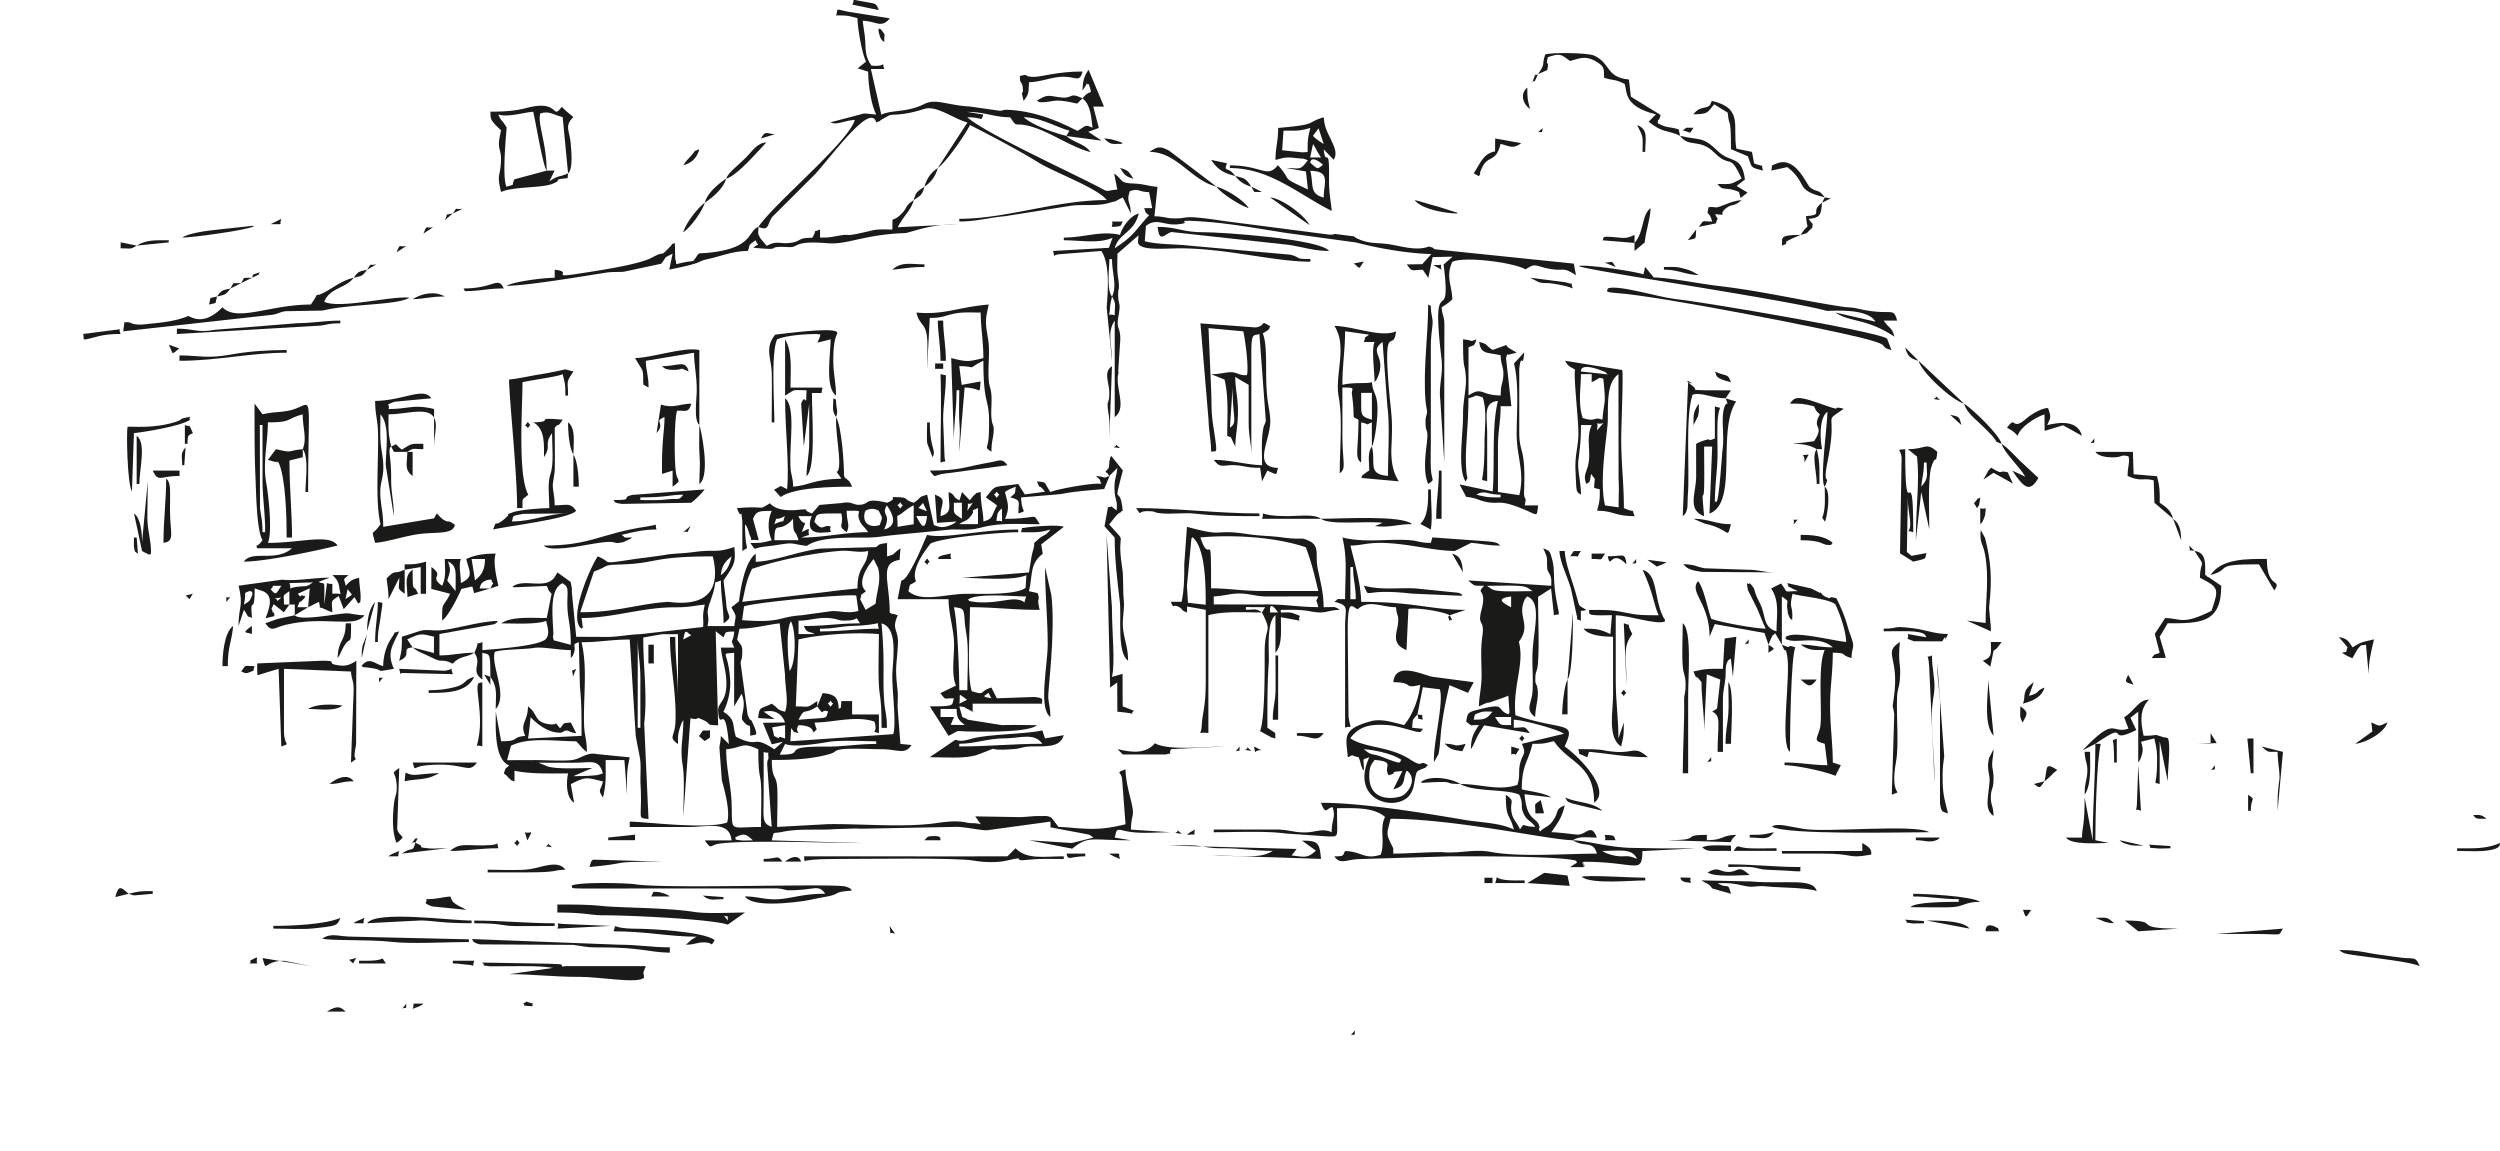 <svg width="1375" height="633" fill="none" xmlns="http://www.w3.org/2000/svg"><g clip-path="url(#prefix__clip0_2008_26380)" fill="#1A1A18"><path fill-rule="evenodd" clip-rule="evenodd" d="M260.843 359.005c4.685 6.16-2.572 9.723 4.43 14.737v-14.737c3.871 1.4 4.431-1.298 4.431 13.261 4.074 5.88 2.953 9.723 2.953 17.69 6.926-7.789-2.877-23.926-.509-31.434 4.609-1.553 15.1-1.171 21.491-2.164 4.914-.763 13.546 1.197 20.294 1.197v4.428c.815-1.17.891-.458 1.68-2.774 1.579-4.709-1.782-4.301 2.75-6.058l.586 24.435c.993 9.493.891 17.333.891 27.132l-29.486 1.476c.382-.993 1.273-9.494 1.477-11.784 2.954 3.334 8.174 7.203 12.833 8.195 5.271 1.095 4.609-.381 6.137-.712 2.343-.509 1.502.84 6.111 1.349l-2.979-5.88c-4.787.535-3.107-.102-5.882 3.207-4.023-4.759-.408-1.603-5.627-2.214-9.014-1.044-6.264-5.702-12.044-9.825 0 8.425-4.711 9.188-1.477 16.213-8.123.738-2.547 2.927-13.266 2.953l-2.954-16.213c0 7.686-1.121 26.216 7.359 29.473-2.725 2.622-1.605.891-2.954 4.429 2.597 1.858 1.986 1.96 3.055 2.825 1.605 1.298.001.56 2.827 1.578v-5.879c8.403 1.833 19.25 1.476 29.486 1.476-.968 4.403-1.35 13.134 3.336 16.137l-1.859-10.232c8.581-4.352 8.683-3.64 17.697-1.476-1.35 5.574-3.005 4.098 0 8.832 1.935-8.018 1.476-12.039 1.476-20.617h10.313l1.477 19.141c0-8.603-.459-12.599 1.477-20.617l-18.079-1.807c-5.831-1.247-8.861 2.876-14.259 3.36-5.042.458-13.827 0-19.276-.051l-15.863.051 2.139-7.941c9.956-4.938 24.597-2.444 35.877-2.444 2.368 2.266 3.005 3.818 5.882 5.905 0-7.025-1.299-8.654-1.528-14.686-.56-14.94 2.037-31.459-1.426-45.712 9.727 0 16.347-1.476 26.533-1.476l3.259 52.711c.535 3.589 1.859 9.443 2.343 12.523.738 4.709.076 9.595.331 14.38 1.094 19.675-2.318 18.352 4.379 19.09l-2.368-52.432c1.859-16.341-.586-30.416-.509-47.392l10.261-1.808h8.836v35.354c0-12.472-1.477-21.864-1.477-33.877h-2.953c0 16.162 3.743 30.873 3.004 47.214-.356 7.865-4.099 7.763 1.426 11.733 0-4.123-.204-4.148.764-8.068l1.095-3.309 1.069-1.883c0 10.97-1.986 14.966-.305 25.35 1.095 6.694.305 20.235.305 27.692l3.922-54.009c6.009 1.527 1.502-1.68 7.486 1.221 4.328 2.113.382 2.52 7.74 2.673l-1.349-51.719 4.303 3.359c1.401-3.029.28-3.079 5.908-3.207-.637 7.076-2.47 3.309 0 8.832h-7.359c.611 6.72 2.903 11.81 3.03 19.14.204 11.327-4.965 10.512-4.507 16.214.917 11.657 3.667-6.873 5.882 17.689l-4.431-4.429c-.051 2.825-.713 4.989-.789 6.363l1.349 18.097c1.528 5.294 4.762 17.206 2.878 23.162-11.79 3.919-45.044-.509-53.549-.509v2.952h32.415c10.287 0 22.585-3.716 23.578 7.356h-14.743c3.947 5.497 2.674 2.621 7.614 1.858 14.106-2.215 64.115-.382 79.342-.382l-50.111-1.476c1.528-5.625.026-3.436 5.678-4.658 9.549-2.036 19.581-.764 29.436-1.553l11.229-.331c.687.026 2.266.102 3.055.128l52.352-1.018c4.787 0 15.074 2.341 17.06 1.807l34.503-4.709v3.156l20.879 3.945c2.063.84 1.655.993 2.699 1.706l-11.789 2.978-23.579-1.502 23.732 4.607c9.065-7.254 9.777-4.607 32.261-4.607l-8.835-1.476c1.095-4.022.305-4.964 5.143-3.793 8.046 1.935 15.583.866 25.82.866l-22.102-1.477c.203-9.824 2.622-5.905-.306-17.358-1.171-4.607-2.622-10.868-2.648-15.781-5.831 2.24-2.419.993-1.884 5.345l1.884 24.867c-10.974 2.622-16.449 2.978-28.264 2.036-1.986-.152-5.576-.559-8.581-.559l-3.819-5.04c-2.445-1.349-3.26-.891-6.442-.967-4.355-.102-9.116.789-12.554.56l-23.018-.382 3.081 4.327c-3.921-.866-3.31-.382-5.882-.636-2.343-.23-2.597-.611-5.882-.84-4.252-.306-8.734.305-12.197.789-18.639 2.672-40.944.356-60.092.636l-27.959 1.527c0-6.668.357-14.177.102-20.718-.331-8.781-3.055-4.582-3.03-16.111 10.975 0 20.727-.306 30.887-3.004 5.627-1.502 2.291-2.011 7.46-2.851 4.405-.712 16.806-.05 22.077-.05 8.581-.026 12.782 3.334 16.423-2.317l-6.111-.61-1.477-19.141c-.229-3.258.28-6.948-.076-10.231-1.528-13.159-.535-13.363.178-25.173.509-8.679-3.794-8.068-.076-16.162-4.889-1.884-1.375.178-4.431-1.476 0-17.359-5.958-27.311 5.424-29.016l.458-6.338c-4.43 2.927-2.19 3.029-7.359 4.429v-7.356c-7.842.713-2.902 2.393-8.326 2.291l-28.417.764c-11.178 1.272-25.615 7.05-35.47 7.254v-4.429c-5.932 4.225-8.377 19.089-9.217 26.139l-3.336 2.698c-.127-.254-.56.509-.84.738 3.463 5.905 2.164 3.844 1.604 10.181h-14.743c1.528-6.948-1.477-5.395 1.426-13.286 5.093-13.795.229-9.468 5.933-11.759 0 9.138 1.477 14.432 1.477 23.569 5.627-4.021 2.113-3.181 1.502-10.308-.458-5.294-1.095-8.679-1.502-13.261 5.321-8.119 6.926-9.188 5.907-18.427-9.956 3.36-10.236 1.323-20.421 2.545-3.26.407-4.635.585-7.868.84-3.54.28-6.213.331-9.473.891-6.747 1.145-12.655 1.654-19.402 2.698-17.239 2.621-9.498 1.451-18.003-1.807-4.201 6.388-16.474 34.309-8.835 39.782 1.757-3.793.382 2.418.484-2.138 0-.331-.408-3.004-.484-3.767 17.442 0 33.662-5.982 51.588-5.88 7.588.051 9.93-.916 16.194-1.476-1.731 7.228-.458 7.356-.967 12.293l-34.35 3.946c-7.435.254-12.579 1.629-19.225 1.527l-16.194-.077-2.317-23.594c-.28-2.876.356-1.578-.789-6.592l-7.232-5.192c-.204.305-.433.738-.56.916l-1.095 1.858c-5.322 6.847-16.525.254-23.019 4.989.23.127.561.381.713.407l18.079-.764c1.095 2.011.458 2.087 2.674 4.302l-2.674 13.362c-8.199 0-19.275-1.043-25.055 2.953 7.588 0 19.53.687 24.75-1.4.585 3.13 2.189 7.05-.077 9.85-3.259 4.021-28.238 5.676-34.986 6.261v-4.429c-5.118 2.062-.789-1.959-4.43 5.88m152.752-46.171c14.361-4.81 32.465-8.501 47.641-9.824 6.748-.586 10.593 1.247 16.22 0-.815 9.392-5.882 7.712-5.907 20.616-3.998.356-11.79 1.171-15.889 1.782l-47.463 5.574c1.731-7.203 1.884-11.148 5.398-18.173v.025zm-17.188 3.462c.433-4.887 2.19-7.407 5.908-10.308-1.044 4.301-2.165 7.661-5.908 10.308zm-69.768-1.985c9.217-3.386 3.997-3.538 15.252-3.895 19.734-.636 16.398-4.428 50.086-4.428 7.613 31.561-22.611 24.841-25.081 25.019-16.475 1.197-28.621 5.905-47.845 5.676l7.562-22.372h.026zm149.595 10.817c-5.093-4.302.152-12.905 4.176-17.69l2.47 4.887c1.935 7.611-.994 13.541-1.325 19.649l-5.525 3.437-3.005-5.854c1.655-4.302-1.298-.79 3.209-4.429zm-171.723 27.03c-1.069-4.327-.229 0-.254-3.945-.051-7.152-2.776-24.358 5.169-27.488 1.375 1.552 2.954.712 2.648 7.05-.611 12.65 1.782 12.879 1.782 26.827l-9.345-2.444zm104.628-18.682c7.282-2.418 57.521-6.923 61.722-5.956l1.197 8.425c-5.602 1.858-11.128-.484-15.864.305l-15.583 2.138c-12.935.866-10.694 4.353-32.516 2.673l1.069-7.585h-.025zm29.97 7.865c6.875 0 11.56-2.367 18.842-1.171 4.329.713 3.183 1.451 9.116 1.018 5.704-.407 2.674-3.003 5.933 1.629-11.306 0-19.454 1.476-30.938 1.476 1.834 4.353 2.98 2.571 5.908 4.429h-8.836v-7.356l-.025-.025zm11.789 4.429c7.715 0 11.331-1.298 17.646-1.527 19.326-.662 12.68-3.666 14.794 1.527-11.662 0-20.421 1.476-32.414 1.476v-1.476h-.026zm-1.477 42.734v-2.952c-6.238 4.098-3.437 2.952-11.789 2.952l1.477-36.829c12.171-2.927 32.007-4.022 44.203-2.953 0 8.603-.382 18.071-.051 26.572.331 8.705 1.528 6.771 1.528 24.995h2.954c0-7.127-1.069-9.036-1.502-14.712-1.019-13.668.585-19.675-1.452-42.734 9.625 2.647 5.908 20.998 5.908 29.473 0 8.12 2.317 26.013.509 31.434l-56.579 3.92.433-7.229c3.31 4.047-.382 1.095 4.049 2.826-1.197-2.698-.662-.942-.79-2.851l.79-1.578c9.37.178 7.562 4.505 7.995 3.36.076-.204.306.483.484.687 2.342-3.411 1.68.356.382-5.523 10.363 0 22.458-3.996 32.923-.509 2.292 7.381-3.03 4.505 2.445 6.388v-10.308h-14.743v-7.356h-5.908c-.509 6.083-.101 2.622-1.476 4.429-.153-6.389-2.012-8.221-8.811-8.832l-2.979 7.356v-.026zm-73.69-36.829c1.121-6.414 1.503-4.073 4.431-2.317l-4.431 2.317zm32.109 29.881c2.852 6.643-.56 11.555.306 14.304 4.812 6.694 4.201-.993 4.43 8.832 2.725-1.095 4.813.992 1.808-6.007-2.495-5.829-.993.204-3.285-5.778l-3.794-27.997c.026-2.469.535-.967.79-4.556.382-5.396-.204-4.887-2.75-8.578l1.324-6.006c7.231 0 15.583-2.24 22.102-2.953l2.903 28.049c.127 8.068 2.138 15.144.025 20.565-5.194-1.4-2.928-1.476-7.359-4.429-6.366 3.207-6.697 1.273-7.435 7.891l9.141.585-6.111-4.047c5.653-1.247 9.727.535 11.789 5.905l-12.196.178 4.889 11.836 6.111-1.426-4.711 4.149c-12.833-8.399-7.664-.153-21.134-6.872-2.266-6.898.229-9.112-6.875-13.77 2.775-5.447 4.048-12.268 3.743-17.206-1.07-16.976-6.06-14.304 2.164-15.22v29.474l4.1-6.949.025.026zm26.456-12.599c-.28-.535-2.75-22.017.637-27.234 2.673 4.25 3.081 22.118-.637 27.234zm-83.62-18.784c0 9.112 1.502 13.693 1.477 23.569-.026 8.832 0 17.689 0 26.521h-1.477v-50.09zm106.104 38.56c-2.343-3.283-1.706-.712 0-3.461 1.655 3.207 2.215.076 0 3.461zm-7.359-.254c4.507 6.312 1.222 1.094 6.035 2.825-1.961 4.581 1.375 2.978-16.347 4.556 3.717-7.381 2.47-2.189 10.312-7.356v-.025zm-17.697 17.689c-6.518-2.494-.483 1.68-6.034-1.425l-1.07-4.709 7.104-1.222v7.356zm0 2.953c4.635 2.138 18.945-.28 23.885-1.095 6.518-1.094 19.046-.356 26.227-.356v1.476c-10.415 0-17.392 1.527-28.01 1.476-26.634-.152-8.657 4.404-25.03 4.429l2.928-5.905v-.025zm-7.358 45.661c-5.449-2.189-4.482-4.123-4.431-17.689.026-7.865 0-15.704 0-23.569 3.896 1.578 2.088-1.985 2.623 2.723.229 2.011-.739.967-.662 4.48l2.47 34.055zm-98.746-32.401c-6.696 0-18.18.764-24.266-.763l-5.194-2.164c6.875 0 13.775.051 20.625 0 8.148-.051 12.527-2.24 14.743 5.905l-3.132.942s-2.852.229-3.005.254c-3.539.28-6.518.28-10.083.28l10.312-4.428v-.026zm73.69-10.308c9.37-.84 8.301-4.327 17.697 0 0 16.417 1.248 12.93 1.528 20.566.28 7.075-.051 14.991-.051 22.169-18.257 0-15.584 3.487-16.169-13.312-.331-9.621-2.979-18.58-2.979-29.423h-.026zm4.813 48.614c5.194-2.825 6.187-1.858 9.93 1.476-1.273 0-4.991.204-5.984.077-6.213-.764-2.24-.255-3.946-1.553zM803.178 431.188c7.079 4.455 25.31 2.622 32.415 5.905 2.673 5.829.203 5.905 2.546 10.69 1.859 3.818 3.768 3.487 6.289 6.974-8.81-.203-5.016-2.901-8.453 1.349-1.63-3.792-3.82-5.243-4.558-8.959-1.273-6.643 2.368-6.083-3.209-10.054 0 13.541 1.808 9.57 4.431 19.14-8.428-3.894-17.824-3.716-27.118-5.294-22.127-3.792-57.012-9.468-78.986-9.417 2.724 7.458 3.132 2.622 6.391 2.443 1.859 5.6-.509 6.669-.509 13.77-5.246-2.418-8.938.102-14.743.102-6.544 0-8.938-1.604-16.169-1.604-11.306 0-22.611.026-33.942.026v1.476c11.993 0 28.875-.814 39.416.687l23.528 1.629c6.264-.051 4.838 1.171 4.838-15.551 9.88 0 20.09-.611 26.405 4.81-3.183 6.643.178 13.312-2.317 20.744-8.938 2.978-10.567-1.782-19.658-1.985-1.425 2.647-.331 2.85-5.907 2.952 3.539 4.938 6.595 1.451 14.692 1.451l48.634-1.476c11.077-.051 61.646-.255 69.82 2.469-.204 2.036 2.572-.688-3.463 3.461h7.359c1.375-4.123.153 2.342 0-1.476s-1.375 2.647 0-1.476c29.333 0 32.16 7.406 32.414-5.88l29.486-1.476h-19.173l-16.144-.28c-12.502-.204-25.539-4.149-32.465-4.174 3.87-2.469 7.69-1.476 13.266-1.476-3.106-8.043-5.525-1.909-10.236-1.655-1.579.077-10.465-1.298-14.82-1.298 3.744-5.65 5.602-7.457 7.359-14.737-5.5 2.087-2.953 3.335-6.416 8.323-2.368 3.436-4.049 3.105-7.232 6.032-1.299-2.672.764-1.298-.891-4.403-1.732-3.207-6.493-2.469-7.537-16.137l14.692 1.757c-3.947-2.52-10.847-3.131-16.22-4.429-.025-13.49 3.387-14.661 5.882-25.045 6.417 0 6.238-.128 11.789-1.477 8.098 12.243 22.153 12.548 22.102 33.878 10.262-7.356-9.981-26.827-16.22-30.925 6.697-14.457-.356-8.221-27.041-17.18-1.605-15.959 5.143-28.303 1.858-40.419 6.977-9.239-.662-13.515 2.801-22.169.841-2.112 1.019-1.68 1.757-2.749 6.672 2.418 4.915 12.93 3.667 23.035-1.579 12.879-.178 16.646-.662 28.583-.306 7.305-4.532 10.41 1.426 14.66.127-5.497 1.833-9.85 1.4-14.533-.433-4.887-1.527-2.011-1.298-7.432.153-3.742 1.018-2.571 1.4-7.458.84-10.766 0-25.63.102-36.651l7.13-4.581 1.578 14.711c3.412-1.323 3.311 2.367 1.324-8.654-2.062-11.428-.662-15.882-2.164-21.456-1.324-4.989-1.146-5.218-5.067-6.719 3.005 6.49 1.782 5.243 2.215 10.74.153 1.935.178.942.739 2.469.101.255.433.586.534.866.102.305.382.687.484.992.713 2.266.459 3.182.459 5.549l-45.681-2.953c3.998 3.538 3.056 2.826 8.836 2.953-5.22 5.014 1.782.763-1.528 13.311-2.521 9.545 2.011 4.226.407 14.941-.967 6.567-.407 13.693-.356 20.387.051 7.636-1.35 11.454-1.477 17.664l4.303-1.909c1.884-.56-.585.611 3.285-.814 3.132-1.145 5.78-1.884 8.606-3.156l.637 9.417c-.076-.203-.407.586-.611.866-7.537-2.775-.28-6.796-17.188-2.444-4.863 1.247-5.347 1.629-6.009 6.49 4.1 2.978 1.095 1.731 7.002 1.858-3.233 4.913-4.277 6.974-4.43 13.261 2.699-3.919 1.859-5.167 7.333-13.108l25.081 4.276c-3.234-4.53-2.546-2.952-8.835-2.952v-4.429c5.092.102 24.062 5.192 27.627 7.738l-23.197 5.523c2.801 6.057.433 4.963-.942 10.842-1.146 4.862.204 6.618-1.502 11.759-10.466 3.462-19.887-.509-31.447-.509m39.798-106.06c-4.812 0-10.032.204-14.793.077-7.003-.204-7.028-.789-10.262-3.004 4.812 0 10.032-.203 14.794-.076 7.002.204 7.028.789 10.261 3.003zm-11.789 2.953v5.905c-5.271-2.673-8.275-4.862 0-5.905zm-20.625 67.754c.993-3.385-.127-2.596 3.361-3.92 2.317-.89 4.304-.509 6.952-.509-3.209 4.505-4.94 4.302-10.313 4.429zm20.625 2.952c-6.264-.127-5.5.713-8.836-4.428h8.836v4.428zm33.891 63.351c6.595 4.2 11.23-.076 13.267 7.356-17.061 0-42.244 2.011-58.056-.891-9.829-1.807-16.627.84-26.405.128-4.482-.331-20.345.763-27.526.763v-2.952c-4.277-8.451-3.615-7.331-1.476-16.214 35.52 0 88.051 11.785 100.222 11.785l-.026.025zm35.368 10.309c-6.9-3.182-6.493 0-15.125-2.571a58.259 58.259 0 01-2.164-.789l-1.884-1.069c9.65 0 16.627-1.655 19.148 4.429h.025zM417.058 124.767c6.34 2.597 4.736-1.527 7.741-5.523l23.604-23.543c9.65-10.69 30.53-39.579 33.509-28.38 4.736-1.73.484-.127 2.928-1.501 6.442-3.64 3.565-2.265 10.287-2.978 4.838-.51 8.734-1.527 13.317-2.953 6.748-2.061 16.399 5.676 23.656 7.458L515.803 92.34c4.558-3.003 14.998-18.224 17.697-23.569 11.662 5.905 27.653 14.38 38.093 20.871 7.969 4.963 32.516 13.999 37.074 20.388-27.78 0-55.077 10.308-81.049 10.308v1.476c9.549 0 16.373-2.138 25.081-2.902l35.623-5.65c7.613-1.145 15.252.484 22.458-1.909l1.477-.382c.178-.051.637-.051.815-.102l4.481-2.316 4.38 8.858c-.153-7.28-2.623-5.905-.509-12.294 5.347-1.68 4.023.357 10.567.56l1.731 8.781h-4.43c1.12 3.055.433 2.24 2.699 3.92-7.996 8.654-8.097 11.123-18.919 18.173 2.291-8.425 10.643-8.374 13.266-19.14-4.736 1.272-9.116 7.381-10.313 11.784-10.388-2.494-19.733 1.476-30.937 1.476v1.477c9.319 0 18.995 2.01 26.812-1.375l-2.011 5.523-30.708 1.731c1.604 4.709-1.936 2.138 4.354 1.731l22.178-1.731c4.94 7.127 3.59 22.882 2.954 30.976l2.953 29.423c0-8.323-2.928-15.755 1.477-22.093v53.043c6.035-4.327 1.63-13.617 1.655-20.54 0-4.276.56-1.222.306-5.193l1.12-17.002c0-7.305-2.368-5.09-1.044-12.624 1.401-7.992.128-5.422-.127-11.148-.204-4.887 1.095-2.698-.076-10.36-.662-4.225-.331-8.679-.331-12.98l11.534-10.054c0 .891-.229 3.462-.229 3.513.051 5.141 14.412 3.639 22.586 3.588 25.412-.101 52.301 7.356 72.213 7.356v-1.476c-8.912 0-4.558-.586-10.898-2.367l-56.808-5.091c-6.137-.712-17.137-.534-23.375-2.341l.662-8.374c5.729-4.582 9.701-.331 16.754-.866 9.804-.738-.382-2.214 7.563-1.959 17.646.585 35.011 3.894 52.479 6.617l38.806 5.294c12.044 3.207 28.544 6.058 41.351 6.363l-5.016 5.574-8.479.128c3.234 4.53 2.521 2.952 8.836 2.952l1.782 2.647c.153.229.891 1.375 1.222 1.782l2.368-11.403 10.975-.254-4.94 4.327c4.787 37.771-7.41-.408-1.171 51.617 1.069 8.985-1.63 14.482-.637 22.933l2.19 34.411v-45.661l.051-30.874c-.255-4.785-1.095-3.92-1.528-8.883 1.299-.865 2.343-1.476 3.514-2.367 2.139-1.578 1.324-1.12 2.368-2.036-.153-7.712-3.768-12.472 0-20.617 6.926-3.181 33.993.408 40.308 4.175 5.551-3.895 5.424-1.706 13.317-.306 8.53 1.527 6.544-1.527 14.387 3.487l-1.172-6.363-76.363-7.89c-2.19-.611 1.35-.229-3.336-1.527-6.187 2.443-14.081.152-20.395-.993-7.97-1.451-11.841-.051-18.894-3.334-2.444-1.146-.713-1.171-3.692-1.476l-7.792-.993c-2.546-.331-.28.407-4.099.254l-57.241-7.406c-27.373-4.073-17.62-1.095-29.588-1.578-2.343-.102-4.762-1.069-9.269-1.095l1.681-16.187c-5.602-.509-7.69-1.655-13.495-1.858-7.614-.255-5.399-2.138-10.338-5.447l1.731 8.781c-7.588.662-3.717 1.96-11.28-1.935-17.238-8.908-61.391-29.142-71.245-37.822 8.988 0 7.384 2.8 8.835-1.476l-8.835-1.476c9.905 0 14.386 2.927 23.578 2.952 4.253 6.16 1.808 2.75 9.982 4.684 11.254 2.697 23.477 11.86 34.248 14.456-3.387-4.76-8.811-4.912-13.267-8.831l19.378 2.57-7.359-4.887 5.805-2.112-3.081-11.76h5.908l-8.454-20.234c-2.623 3.589-3.234 6.72-3.336 11.403 5.169-7.509.255-3.13 3.463-3.462 2.318 7.33.815 1.935-3.463 7.865 4.431 3.156 4.788 10.563 5.526 16.086-4.227-1.934-3.539-1.094-8.326 1.73-10.95-5.624-23.197-10.69-37.253-11.555-4.838-.305-2.648.459-5.576.459l-16.246-2.317c-12.502-.661-18.817-4.581-25.03-1.45-9.676 4.886-17.671 3.13-23.782 5.904l-5.729-25.096h7.359c-1.783-5.192 2.062-.992-7.003-1.858-2.622-3.588-3.208-6.719-3.361-11.377-.204-6.44-.967-7.915-1.451-13.286 7.46.153 10.109 4.454 14.87-1.349l-23.12-3.665c-7.766-1.654-4.889-1.807-6.468 2.062 6.417 0 6.239.127 11.79 1.476.101 5.294 2.317 18.987 4.736 23.95l-4.635 3.691 5.806 1.807c0 6.669 1.426 17.664 4.431 23.57-2.343-.052-5.806-.713-7.003-.484l-18.18 4.785c3.437 1.705 6.9-.764 13.393-1.35-3.259 12.065-44.56 46.095-53.065 58.923m169.482-50.09c-6.799-1.63-18.486-5.829-23.579-10.309 9.6.204 17.34 5.244 25.183 7.432l-1.604 2.877zm25.055 88.396c-3.106-4.073-1.477-14.61-1.477-20.617h1.477c0 8.145 2.903 14.33 0 20.617zm0 0c2.445 3.843 1.477 4.836 1.477 10.308-3.972-1.604-2.979 2.392-2.546-4.556.102-1.629.535-3.334 1.069-5.752z"/><path fill-rule="evenodd" clip-rule="evenodd" d="M610.118 261.777c-4.252 1.655-1.222.535-7.359 0 2.725 2.622 1.604.891 2.954 4.429-2.775-1.069-24.19 2.673-28.009 4.429-3.743-5.701-1.732-5.269-7.359-5.88 2.139 5.574.56.535 4.405 5.702l-11.102 1.476-3.641-5.727c-15.38 2.138-11.458.127-17.799 7.254.28.255.662.56.841.713l2.699 1.909c2.419 1.73.891.509 2.622 2.036-3.233 5.498-1.833 7.152-7.486 8.705-.127-5.982-1.477-8.934-1.477-16.214-3.692.993-1.12-.305-3.921 1.986l-2.088 2.57-4.303-4.556-1.35 4.556c-4.125-1.781-1.935-2.825-6.009-4.556 0 7.611 2.394 11.403-4.43 13.261.152-7.177 3.946-9.188-3.081-11.784l1.12 15.5 10.796-.763c-.993.687-.738.865-2.724 1.73-5.348 2.317-7.13 1.095-9.778.28l-3.692-16.747c-5.195 1.4-2.928 1.476-7.359 4.428-5.449-1.501-2.903-2.748-7.486-2.978-8.53-.432.102.204-7.257 2.978-13.368-3.232-8.912 1.324-15.965 1.12-2.598-.076-3.794-1.985-8.861-.967l-12.299 1.044-4.151 4.708c-6.645-2.545-.178-2.163-5.423-2.239-.458 0-13.088 2.29-17.646-3.386-7.359 4.404-.993 1.171-18.181 2.698 3.005 7.967 1.91-2.036 2.954 7.356v16.213c4.685-3.283 1.477 2.215 1.477-14.737.764 1.095.738.764 1.604 2.825.255.586.84 3.029 1.044 3.386 2.266 4.021-2.037 1.883 4.915 2.57l-3.158-11.708c1.833-4.53 3.489-4.276 10.313-4.428-2.292 4.963-2.292 11.224 0 16.213-5.551 1.349-5.373 1.476-11.79 1.476 3.387 4.734 1.299 2.927 6.391 2.189 2.419-.357 5.399-.611 8.021-1.044 10.466-1.73 7.359-.661 16.679.458 6.416-4.836 22.025-4.581 30.835-4.556 7.537.026 10.007-.661 16.322-1.349l32.262-3.13c6.976-.077 9.956.636 16.601-1.095 10.618-2.748 20.676-1.807 32.109-1.807-4.507-6.872.229-2.952-19.148-2.952 2.826-6.16 1.4-8.883 0-14.737 1.375-.942-.025-.229 2.775-1.655 0 0 2.801-1.145 3.132-1.298-.534 4.709-.05 3.106-2.953 5.905 6.085 1.655 4.405 1.986 4.43 8.832 5.424-2.087 1.681.458 1.477-8.832l21.72-1.807c7.384-1.527 15.914-2.087 23.986-2.8l2.928-7.177-.127-.026zm-61.9 12.039c-2.343-3.283-1.706-.712 0-3.461 1.68 3.207 2.215.076 0 3.461zm-16.22 7.102c1.222-6.872-1.375-2.444 3.055-4.353l-3.055 4.353zm-36.845-1.222c-2.343-3.283-1.706-.713 0-3.462 1.68 3.207 2.215.077 0 3.462zm12.528-3.08l2.138 4.582-4.659-1.808 2.521-2.774zm-30.225 16.086c-12.375 0-24.164 2.953-36.845 2.953l4.431-1.477c-1.299-3.308 2.164-4.428-4.049-1.603l1.884-4.836s-2.113 0-3.743-3.869h7.359s-4.838 9.825 6.009 9.061c7.512-.534 2.903.306 4.456-3.283-4.481-1.604-4.048 3.461-9.09-2.698 1.808-4.632-.586-4.556 14.87-4.556 1.63 7.381-2.673 6.287 2.954 10.308 1.986-4.48 0-5.141 0-11.784 10.796 0 4.94-.433 6.901 4.937 1.145 3.106 2.928 3.895 4.889 6.847h-.026zm10.313-14.737c3.157 4.556 6.416 11.097-1.477 13.261 4.354-9.443-2.063-7.356 1.477-13.261zm36.844-1.476h4.431v8.832c-5.22-3.436-4.303-2.647-4.431-8.832zm-40.766 12.293c-6.34 2.011-10.134-2.087-7.868-7.864 2.343-1.375 5.016-1.375 7.359 0 2.113 4.607 2.241 2.672.509 7.864zm26.023-4.937c-1.018 9.137-3.361 5.039-5.907 0h5.907zm-84.002 4.428c2.19-5.523-.917-.89 5.882-4.428-2.113 5.065 1.222 1.145-5.882 4.428zm122.681-5.217c.254-1.604 2.24-3.233 2.52-3.386l.077 7.127c-3.183-1.272-3.514 1.909-2.597-3.741zm-54.873 6.694c0-8.349-1.299-4.607 2.648-7.687 2.343-1.833 3.947-3.105 6.213-4.098v10.359l-8.836 1.426h-.025zm33.891-1.477c3.03-2.087 3.972-1.476 6.162-4.148 4.151-5.116-2.291-1.884 4.176-4.684v8.832h-10.338zm-91.361-2.952c0 10.079.993 4.658 2.954 11.784h-13.266c.229-12.064 2.215-2.647 10.312-11.784zM545.289 378.146c-6.849 1.883-2.928 4.606-10.821 1.985-2.776-8.272-.968-35.633-.968-46.171 13.47 0 23.706 1.477 38.322 1.477-1.961-8.196.585-4.047-1.095-9.214l-4.813-1.095c2.216-9.163.331-14.966 7.588-20.514l-.814-5.193 12.4-9.646c-3.234-1.502-19.53.076-21.083.433-2.623.585-1.324-.942-2.496 2.52 7.716 0 9.574.407 16.22-1.477-2.648 3.716-3.666 2.647-6.544 5.243-4.227 3.793-1.12.637-3.259 7.051l-.56 2.443-1.426 8.858-36.845 2.952c9.014 0 28.111 1.884 35.419-1.476l-.433 6.974c-5.067 4.021-24.292 3.283-32.083 3.283-12.07 0-25.081 5.04-32.389-1.451 1.477-5.396-.153-2.265 4.176-5.396-2.648-6.261 3.87-15.551 7.995-20.743 5.958-3.334 38.577-6.261 48.252-6.261v-1.477c-21.745 0-40.129 5.345-50.111 2.953-2.19 4.759-3.819 9.086-6.391 14.228-10.134 20.412-5.856.916-9.829 21.125h28.01c0 7.839 2.724 15.984 3.004 23.518.28 7.636-1.68 17.155 1.044 24.002l-8.581 4.174c3.438 4.174 1.579 2.698 7.486 2.825-1.4 3.869 1.299 4.429-13.266 4.429l10.313 16.213c7.002-3.538 3.183-2.545 10.541-2.418 8.327.127 33.408.713 38.093-3.462-6.264 0-13.063-.254-19.25 0l-18.817-3.003c-.153-.102-.535-.331-.662-.433-2.954-1.934-1.503 1.731-3.998-6.872 4.533.509 1.757.153 4.482 1.4 9.956 4.556-5.475-1.527 2.877 1.527v-4.429h38.322c-.764-1.832 1.96-3.105-4.533-3.69l-20.497.713-2.98-5.88v-.025zm-12.884-48.36c4.838-3.767 24.776-1.731 32.033-1.731-2.267 5.854 1.222 2.164-5.959 1.629-4.43-.331-13.037 2.698-23.426 1.247-2.75-.381-1.833-.636-2.673-1.145h.025zm-4.787 49.836c0-9.29-.967-37.441-2.954-45.662 5.424.611 5.449.866 5.908 7.356.382 5.32 1.146 7.407 1.477 11.784.585 7.84 0 18.403 0 26.522h-4.431zm14.259 3.767c-.127-.306-.407-.382-.611-.56 3.641-2.622 1.706-2.036 4.049 1.222l-3.438-.662zm-14.259 3.614c.917-5.116-1.502-6.414 4.252-2.138l-4.252 2.138zm-2.954 7.356h-7.358v-4.429h8.835c.102 5.447 1.095 5.88 4.431 8.832l-7.665-.102 1.783-4.301h-.026zM694.12 336.913c5.984 11.962 1.452 6.439 1.452 22.067 0 9.316.178 36.27-2.547 43.142l4.227 2.341c3.489 1.731-.076.509 4.253 1.706-.459-4.149 1.247-1.986-4.431-5.905 0-12.319-.102-23.824.764-35.888.331-4.709-1.579-22.245 3.667-25.987v20.617c3.87-4.353 2.953-11.963 3.004-19.548l10.236 1.884c-1.171-3.233 2.725-1.731-3.361-3.996-2.088-.79-4.609-.433-6.951-.433v-1.476c6.595 0 10.44-.306 16.805.89 8.123 1.528 8.301-.738 15.609-.89-1.222-.764-.611-.789-3.004-1.578l-5.857.101c0-8.017-1.833-14.202-3.336-21.761-1.4-7.102 1.681-12.345-5.5-15.068-3.819-1.807-3.106-.051-14.59-1.629-5.754-.789-12.197-.789-17.544-1.629-21.109-3.283-11.713 2.036-34.197-4.123l-1.476 20.616c.051 7.687-.128 14.457-1.477 20.616h-5.908c1.655 4.226.968 1.248 3.922 2.597 3.412 1.578.865 1.807 4.939 3.283l.077-3.283 10.261 1.807v38.306c0 16.442-1.782 17.18-2.266 26.088-.28 5.014-3.055 2.622 3.718 3.36v-64.827c9.523-2.291 19.148-1.477 29.486-1.477m-28.009-13.26c0-36.702-.306-10.919-5.882-27.998 17.467-1.578 40.766-.382 57.979 5.396 3.514 9.468 4.558 14.508 6.875 24.078H694.12c-10.541 0-18.435-1.476-28.009-1.476h-.025zm1.477 4.429c5.881-.128 9.752-2.011 16.219-1.502 5.755.458 7.588 1.731 14.794 1.552l26.482-.05c-1.681 4.301-1.299.05 0 5.904-10.593 0-17.646-1.501-28.009-1.476-9.829.026-19.658 0-29.486 0v-4.428zm-12.299-31.561c.051-.586.433-.637.636-.968 7.436 6.134 7.232 28.278 7.232 37.135l-9.752-1.094-.561-9.392 2.445-25.681zm38.831 40.392c-3.794-2.417-3.361-1.476-8.836-1.476v-1.476l10.542.076-1.706 2.876zm4.43 0c.153-.178-1.145-7.788 4.431 0h-4.431zM972.66 354.577c.203-.433 1.247-3.004 1.298-3.131 2.037-4.2.051-.433 2.368-3.207l3.693 6.338v-26.522c5.118 3.666 2.113 1.349 3.081 7.254.483 2.851-.357.509.814 3.564.688 1.781 1.248 1.603 1.757 2.189.688-8.858-1.96-5.345.255-14.483 2.724 1.247 20.294 2.622 23.574 5.88 2.53 5.421 5.76 14.558 5.89 20.616-6.29-.56-26.078-5.472-31.399-3.563-4.864 1.731-.102 0-2.114 1.705 4.94 3.589 17.952-2.469 26.153 4.811-7.64 0-10.926-1.477-17.699-1.477 4.889 3.385 7.333 2.953 13.269 2.953-4.306 9.315-.92 36.753-2.65 43.091-1.809 6.566-3.744 6.719 2.65 8.475l1.47 11.785c-8.119 0-14.383-1.477-23.575-1.477v1.477c6.213 0 22.665 3.461 27.985 5.879l2.98-5.879-4.43-1.477c0-10.562-1.43-19.547-1.48-30.95-.05-10.231 1.48-18.427 1.48-29.448 8.78.178 3.51 1.094 10.31 2.952.13-5.752 1.58-5.395.51-9.315-.56-2.011-1.88-5.243-2.57-7.763-1.73-6.159-3.34-9.876-6.27-15.831-6.08-1.553-1.27 1.069-5.55-.611-3.1-1.222-2.95-3.487-3.38-2.266l-4.842-2.468-13.266-2.978c1.477 3.538-.153 1.12 2.852 3.054l3.056 1.374c-8.785 0-4.838 1.528-9.32-4.199l-5.423 2.723c4.736 7.178 2.953 14.355 2.953 23.569-6.569-1.807-6.162-7.228-7.97-12.65-.814-2.418-2.24-4.632-3.208-7.101-1.477-3.665-.229-3.029-3.539-6.77-1.223 1.985-2.19-3.131-1.019 3.818l4.456 8.933c2.215 4.505 3.056 7.712 5.373 12.294-5.933 0-24.648-3.411-29.97-5.396-2.292-6.134-3.769-15.984-7.232-20.744-5.245 6.109 6.264 11.988 6.264 30.569l2.878-6.924 27.321 4.887 2.216 6.44zM807.609 191.071c2.368-1.222 3.259-.102 4.43-4.429-4.252 1.654-1.222.535-7.359 0 0 18.504.841 11.505 1.528 20.642.459 6.261-1.578 12.777-1.528 20.591.051 11.301-3.131 29.525 1.35 36.957 1.732-2.851.891-.993.56-4.734-1.197-12.65 1.044-23.162 1.044-41.055 5.526-1.349 2.47-2.214 7.868-.509 2.47 7.381.968 17.511.968 25.554 0 24.918-3.692 18.631 1.477 20.616v-26.521c0-8.883-2.394-16.926 5.907-17.664-3.565 14.763-1.604 34.208-2.877 49.76l-18.232-3.844 3.667 6.847c5.907.611 5.678 1.552 10.593 2.672 8.173 1.884 6.594-1.985 22.05 4.582 6.85 2.901 6.163 3.919 6.901-2.571h-7.359c1.324-6.058-.56-1.985-.356-7.559.993-24.893-2.521-20.337-2.648-32.147v-35.48c1.12-9.697 1.884 1.043 2.75-9.036l-5.628 6.16c2.801 11.657 1.528 25.758 1.452 38.306-.077 13.311 4.583 20.998 1.451 34.131l-11.738-1.756v-23.543c-.128-9.341 1.476-14.763 1.476-23.62h5.908l-2.954-26.522c1.375-3.97-.535-1.145 2.088-2.01l3.794-.942c-.305-.204-.738-.433-.917-.56-.203-.127-.713-.382-.942-.535l-1.859-1.094c-2.189-1.527-.33.305-2.037-1.985l-7.486 2.698c-4.43-2.927-2.189-3.029-7.358-4.429.789 7.025 4.608 5.65 11.789 7.356.127 6.032 1.859 6.312 1.426 11.631-.331 4.2-1.426 4.327-1.426 10.461-11.102 0-9.905-5.116-17.697 0v-26.521l-.076.102zm4.43 81.015c4.456-2.8 5.984 0 13.267 0v1.476c-6.85 0-7.181 0-13.267-1.476zM779.6 392.882l2.953-14.915 9.345 1.146c2.394 7.126-3.921 30.695-3.208 40.036l2.47-4.352c1.757-8.476.076-12.93 6.06-37.95l10.185 4.226 3.132-5.854-23.35-3.08c-7.129-2.113-19.912-7.661-20.854 3.08 11.866 0 4.915 3.817 14.743 1.476-.636 7.152-4.125 16.722-8.835 22.092-5.704-1.374-12.503-3.716-18.257-2.112-16.195 4.454-13.648 8.705-12.681 19.802 4.303-1.68.051-1.298 5.908 0 1.247 2.825.891 2.978 1.502 4.658 1.528 4.174-.229.585 1.451 2.698 0-7.967-1.553-5.473 2.954-7.356-10.593 22.958 12.935 30.263 21.593 21.583 3.717-4.454 2.673-7.941 4.43-13.26 1.401-2.011 5.016-1.884 5.5-3.335.127-.432.611-.381.891-.585-5.678-3.512-1.757 2.138-10.007-3.207-11.382-7.381-25.233-6.261-32.872-11.657 5.118-6.77 10.923-7.661 19.326-7.305 4.151.178 7.512 1.171 11.153 2.138 1.018.28 5.424 1.527 5.907 1.578 3.26.407 1.554.407 3.743-1.552l-6.111-.611c.433-4.938-.153-3.869 2.954-7.356m-8.836 25.045c-1.527.967 1.757 3.283-10.287-1.502-6.111-2.418-5.958-.483-10.338-4.403 6.315.56 15.635 2.444 20.625 5.905zm-17.696 8.832c0-5.752 1.553-6.745 2.953-8.832 11.917 1.069 4.405 3.563 7.741 8.45 6.518-1.807-1.655-1.578 7.512-2.341l-4.94 10.079c7.588-2.087 4.685-5.371 7.359-10.308 5.703 4.072 1.68 11.402-2.445 13.82-1.884 1.095-18.18 4.989-18.18-10.893v.025zM660.229 177.81l4.456 52.992c.229 7.05 1.426 11.581 1.426 17.715 3.056-1.171 3.87 3.334 1.171-14.406-1.171-7.661-.814-10.258-1.094-18.046l-1.503-35.608 19.123 1.782c1.069 4.403 3.157 20.514 1.986 24.078-4.201.432-5.424-1.731-9.09-1.604-2.572.077-6.035 1.095-10.567 1.095l7.358 2.952c2.343 9.723 1.477 20.362 1.477 30.925 2.674 1.451 1.299-.611 3.412 3.843l1.019 2.036c.127-6.363 1.477-11.301 1.477-19.165 0-7.992-1.477-12.268-1.477-19.14a67.252 67.252 0 003.641 2.239l3.718 2.164v20.642c-.026 7.864 1.476 11.122 1.476 18.402v-53.781c-.127-14.762.917-11.963 4.431-13.235l3.514 47.494c-.102 1.883-.968 1.985-1.502 5.167-1.044 6.21-.535 13.057-.535 19.522-8.352-.179-17.544-2.953-26.533-2.953 3.667 5.116 5.195 2.545 11.79 2.953 5.296.33 6.544 1.476 13.673 1.399l1.044 7.458 2.954-5.905c6.391 2.952 4.38 2.291 5.907-1.476-9.803-.204-8.326-7.051-6.212-15.043 2.546-9.697 2.24-10.842.662-20.641-2.216-13.745.331-30.161-2.903-38.332l2.317-1.374c2.037-1.782.484.254 1.731-2.52-6.034-3.69-1.807-.458-7.817.662l-30.504-2.24-.026-.051zm17.697 35.353c0 17.461 2.852 19.064-1.477 22.093l1.477-22.093zM860.674 198.427c1.426 1.807.789 1.679 2.699 3.181.102.076 2.291 1.273 2.953 1.756-1.095 3.131 2.088 28.863 1.783 36.372-.28 6.872-1.961 10.842-1.579 19.14.56 12.752.306 11.301 3.005 13.21 0-7.102-2.063-13.363-1.401-19.013.891-7.509 1.401-10.767 1.401-19.293h5.907c-2.674 5.803-1.197 11.199-1.4 17.74-.255 7.661-3.973 9.188-1.528 14.661 2.495-1.756 1.324-.382 2.113-2.673l.459-2.85c3.03 4.174 1.807 1.17 1.706 7.686l3.106.789c0 6.414-.127 6.236-1.477 11.785 9.167 0 9.498 2.952 20.625 2.952-2.113-5.065 1.222-1.145-5.907-4.429 0-13.388-1.477-24.434-1.477-38.305 0-6.16 1.248-34.946.56-37.619l-31.498-5.116-.05.026zm8.835 5.879s-1.12-5.396 12.019-.229c2.113.814 1.655.967 2.699 1.833l-14.718-1.578v-.026zm.968 25.554c-2.648-7.941-.968-16.238-.968-24.078h5.908v4.429c.356-.127.814-.407 1.044-.509 3.844-1.96 2.291-2.163 5.372-1.451 1.528 15.704.586 10.257-.509 22.602-5.067-1.96-3.336 1.552-10.822-.967l-.025-.026zm7.868 6.872c1.044-6.999-1.757-2.519 3.514-4.047l-3.514 4.047zm4.43 41.259c-3.463-14.33 1.452-39.757 1.528-47.113.102-11.25-.305-20.616 5.857-25.07l.051 57.522c.382 6.312-.051 9.137.051 15.704l-7.461-1.043h-.026zM754.544 245.564c-2.495 3.284-1.477 8.145-1.477 13.261-.305.204-.764.407-.942.534l-1.731 1.222c-2.216 2.011-.408-.534-1.681 2.291l20.574 1.858c-.484-1.298-4.634-5.93-3.998-18.962.841-17.384-.203-16.85-1.578-34.361-2.75-35.124 2.75-16.951 4.099-29.194-8.122 3.742-23.757-2.927-33.891-2.952 7.308 11.072.102 26.903 2.343 38.866 2.24 11.937.585 29.321.585 42.149 3.794-2.673 1.477-5.243 1.477-22.093v-25.045c8.072 0 4.787.407 5.245 3.792 2.088 15.145-.814 11.505 3.591 13.897 0 16.544-2.266 20.922 1.477 23.569v-22.092c5.856 1.298 1.578 1.679 5.882 0v13.26h.025zm0 0c1.553-2.443 2.826-13.464 3.005-17.638.534-11.963-2.343-10.359-3.005-17.74-2.699 1.043-9.6-.128-16.22 1.476 0-11.072 1.477-19.14 1.477-29.474l13.139 1.858c-4.049 3.309-1.095-.382-2.827 4.047h5.908c-1.833 3.97 0 16.086 0 22.093.687-.993.866-.739 1.706-2.698 5.067-11.709-5.322-13.643 2.699-19.395l2.648 35.659c1.401 8.832.306 28.048.306 38-11.408-.993-6.544-6.694-8.836-16.213m-5.882-29.474h5.882v14.737c-5.984-1.629-5.882-2.622-5.882-8.832v-5.905zM166.528 247.041c3.412 4.505 1.477 16.976 1.477 23.568h1.476c0-61.06 3.616-47.494-10.847-44.719-5.22.992-8.428.61-14.208 1.985l-4.431-5.905c0 13.082-.051 28.176.484 39.604.382 7.941.56 30.212 3.921 35.531-3.361 4.684-3.87 1.655-2.953 4.429h19.148c-8.861 7.89-21.822.764-26.533 7.356 11.968 0 38.908-5.778 51.588-8.832-4.456-6.669-19.759-1.476-38.321-1.476 2.622-5.676.331-26.293-.892-32.987-2.037-11.122.892-22.092.892-33.291 13.521 0 9.574-1.807 19.148-4.429 0 7.33 2.47 13.541 0 19.14m-23.579-13.261h1.477c0 9.825.051 19.65 0 29.474-.051 10.232 1.477 18.428 1.477 29.449h-1.477c0-6.771-.738-7.992-1.375-13.363l-.102-45.56z"/><path fill-rule="evenodd" clip-rule="evenodd" d="M797.296 338.389l8.836-2.953c-19.25 0-28.035-4.428-57.47-4.428-.229-10.308-3.641-21.431-5.907-30.925 5.983-.127 8.963-1.501 16.194-1.501 14.539 0 29.13 4.454 41.275 4.428l8.862-4.428c5.958.407 8.733 1.476 16.194 1.476-1.757-1.12-.891-1.858-8.25-2.393l-29.231-2.087-.841 3.004c-6.391 0-6.518-1.095-11.764-1.502-11.509-.866-24.062 1.629-36.87-1.451 2.852 11.784 1.477 21.533 1.477 33.877-6.086.127-2.699-.636-5.908 1.476 8.429 2.037 5.984 3.487 5.908 13.261v55.995c4.176-1.68 3.208 2.52 1.884-6.083l-.433-46.959c-.051-19.472 2.572-12.981 5.526-12.141 6.06-5.549 12.96-1.095 21.007-1.095.458 5.116 1.578 4.073 1.171 8.527-.458 5.319-4.227 11.632 4.609 15.042l1.069-22.602c3.947-.992 19.327 1.375 22.611 3.462m-54.541-26.521h1.477c0 6.745 1.476 10.053 1.476 17.689h-2.953v-17.689zM417.058 124.767c-5.958 2.495-2.75 11.479-26.278 14.126-8.785.993-5.042-.967-9.472 4.658-12.655 1.502-8.199 3.385-9.931-1.094l-.203-8.807c-3.311 1.4-.382-.331-2.394 1.782-6.748 7.025-1.986 1.731-10.032 6.159-6.824 3.767-27.577 6.873-35.979 8.222-23.757 3.817-5.908-.179-17.697-1.477v4.429c-5.882 0-22.331 2.036-26.533 4.429 11.102 0 41.811-5.218 54.72-7.229 3.591-.56 8.097-.254 9.931-.534l20.472-4.378c3.718-4.683.56-2.596 6.264-5.523l-1.859 8.755c20.141-3.996 14.718-4.377 21.083-5.752 7.512-1.603 13.954-4.505 22.051-4.479 1.859-3.437-.814-2.444 4.431-5.88 1.553 4.327 2.699.764-1.35 4.047 18.792 1.934 4.558-1.069 19.531-.305 6.034.305 1.756-3.767 21.567-2.113 10.439.891 20.421-4.912 42.09-5.574 3.005-.102 13.164-4.912 28.697-4.912l-32.389 1.679c2.979-6.21 7.206-9.061 8.81-14.94-5.347 3.512-3.081 3.92-6.977 7.737-5.653 5.524-4.609-.585-4.812 8.451-3.947 0-7.69-.331-11.255.534-18.461 4.378-9.192 1.222-19.097 3.004-4.405.789-4.584.89-9.422.89v-4.428c-5.143 2.087-.942-.993-4.303 4.556-8.377-.102-5.754 1.985-11.967 2.774-6.137.789-7.181-1.502-13.088 1.654l-3.489-4.174c-1.782-3.538-.993-2.036-1.069-6.287M159.169 332.484h2.954v5.905l7.358-4.429 5.908-2.952c1.349 4.989-.891 2.061 3.081 3.97l3.234 1.451c.127-.331.687.331 1.044.458 0-6.77-1.503-5.701 3.539-9.086l2.75 7.254 5.907-6.618c3.693 5.905.892 2.851 3.081 3.08.917-3.691-.381-8.705-.509-13.77-4.252 1.018-4.812 1.756-7.359 4.429-1.044-4.76-1.68-2.851 1.477-5.905h-8.835c2.113 2.011 3.412 3.487 3.819 6.847.688 5.497 2.012 2.825-3.819 3.461-.153-8.043.916-4.276-2.954-5.905l-1.477 11.785c0-15.45.611-10.258-3.106-12.447l6.06-2.29c-9.269 0-18.257 2.01-26.151 1.094l-23.96 3.334c2.801 11.683 0 11.098 0 22.093l2.953-8.832c3.336 4.861.79 2.902 4.431 4.429-1.222-13.719 1.502 0 1.477-16.213l4.43 1.476c5.246 2.189 4.685 7.279 1.503 14.94l4.889-1.17c-.306-5.167-.382.407-1.044-2.749-.433-2.087-1.197.254.687-3.844l5.602 4.506 3.081-4.327-.051.025zm12.884-12.166c-3.794 2.749-2.979 1.782-8.25 2.392-6.849.815-2.877 2.571-4.634-2.01l12.884-.382zm-23.197 3.716c2.827-2.24-1.4-1.782 5.882-1.858-3.106 4.709-2.801 5.548-5.882 1.858zm20.625 9.926h-5.907c2.139-5.574.56-.534 4.431-5.905-3.234-1.501 1.324.28-2.012-.534-1.324-.331.229 2.036-2.215-.942l6.569-3.003-.866 10.384zm-35.368-1.476c1.783-7.432-.891-5.778 2.954-7.356.026.051 3.539-.712.509 4.709-.687 1.247-2.52 2.062-3.437 2.673l-.026-.026zm57.088-8.45c2.852 3.97 3.463 2.24-1.222 5.498l1.222-5.498zm-39.034 6.872c1.884-2.011-4.533-1.374 2.597-2.265l-2.597 2.265zm6.977 1.604h-2.954c.127-5.982-1.401-4.251 2.954-7.356v7.356zM215.162 245.564c-1.782-7.381-1.477-9.722-1.477-17.689 12.273 0 27.449-6.669 25.921 8.399-.381 3.844-.865 5.905-.865 10.767v-30.925 8.832c-11.408-2.749-13.827 0-25.056 0 1.146-3.156-2.724-1.756 3.361-3.996l20.218-1.909c-4.507-6.312-14.87 1.145-30.938 1.476 0 7.254 1.299 10.079 1.528 16.137.586 15.17-1.706 38.611 1.426 51.617-4.66 7.051-5.118 1.884-2.954 10.309 7.512-.662 17.468-4.175 25.336-4.989 9.498-.993 17.595.254 18.512-4.938-4.584-3.309-2.496-.662-6.111-2.723-1.63-.942-3.031-2.8-3.82-3.538l-1.528 2.698-27.958 4.658c0-7.56-1.019-10.054-1.502-16.214-.611-7.584 1.553-10.002 1.578-16.238 0-5.549-.942-8.349-1.426-13.261-.483-4.861-.152-11.148-.152-16.162 5.372 6.032 2.902 19.42 2.902 28.023l4.456 27.947c0-8.323-1.553-12.37-1.476-20.617.076-12.446-2.088-16.06 0-17.689M702.981 70.274c0 7.636-1.476 10.919-1.476 17.69 4.303-1.044 5.016-1.655 10.032-1.171l4.303.432c.255.026.713-.025.942 0l2.547.891c-4.482 5.956-4.151 4.302-11.917 4.302l10.847 1.883 1.121 9.901c-16.042-7.407-7.919-3.792-16.526-13.362-6.009 7.559-8.53.127-26.405.127v1.476c21.949 0 37.456 14.253 55.993 23.569-.611-6.77-1.553-9.621-1.477-17.69.255-20.107-1.731-5.497-2.953-16.187l5.551 5.752c1.96-3.462.611-6.541-1.579-11.174-2.317-4.886-3.463-6.77-3.947-12.242-10.847 3.436-2.572 3.894-25.056 5.905m2.954 1.476c7.41 0 8.428.305 14.743-1.476-1.477 6.083-1.477 6.414-1.477 13.26l-2.953.153-11.077-1.145.764-10.792zm18.588 4.989c-2.317-1.756-1.146-.967-2.419-2.113l3.107-4.149 2.826 8.654c-1.299-.865-2.343-1.502-3.539-2.367l.025-.025zm-.204 6.108a67.428 67.428 0 002.241 3.64h-5.984l1.579-7.356c.204.28.458.713.586.891.127.204.433.687.56.916.178.331.815 1.553 1.044 1.91h-.026zm-3.641 6.592s-.051-4.963 7.003 1.095c-3.26 2.316-2.419 2.952-7.003-1.095zm7.359 19.141c-7.995-2.164-5.424-6.644-7.359-14.737 11.382.229 7.385 6.515 7.359 14.737zM312.431 95.32c2.8-2.139 1.807-12.09 1.476-16.214-.56-7.33-3.692-9.774 1.452-14.712l-3.209-2.672c-1.247-1.069-2.037-1.833-3.182-2.978-5.806 7.738-.739-4.276-19.225.61-6.544 1.732-12.706 2.063-20.065 2.063.382 4.123-.662 4.046 5.908 10.308-2.801 11.58.407 9.01-.077 17.587-.509 8.705-2.368 6.109.077 16.29 6.671-3.08 22.025-2.113 28.009-4.403 6.875-2.622-.993-2.24 8.581-3.207l.255-2.698v.025zm-11.79-1.477l-17.646 4.76c-2.113 3.537 1.197 2.545-4.456 4.072-2.622-5.701.204-32.223.128-32.528-2.75-4.658-3.005-3.182-4.558-7.229 4.634 1.807 13.673-.992 19.148-1.476 1.604 6.669 5.169 28.965 7.359 32.4h.025zm11.79 1.476c-5.679 2.596-4.406.535-10.313 4.429l2.928-5.905h-4.405c0-15.246-5.169-25.962-3.463-31.434 4.991-1.578 6.977.713 12.299 1.985l2.954 30.925zM545.289 248.517c0-5.345.866-7.025 1.172-10.639.407-4.709-.764-3.156-1.197-8.501-.28-3.691.305-8.145.025-11.836-.356-4.937-1.145-3.868-1.502-8.806-.535-7.051.815-14.864-.28-21.813-1.502-9.417-1.859-9.977.306-19.445-17.799 1.578-24.216 5.828-39.799 4.428 1.68 7 4.965 5.702 5.831 13.363.535 4.657.051 12.573.051 17.587l1.477-27.997c7.206 0 7.486-1.146 13.801-2.418 4.328-.891 9.472-.535 14.208-.535 0 8.374 1.477 15.475 1.477 25.045-8.734 2.113-8.938 2.113-17.697 0l1.477 45.662c0-10.588 1.477-17.613 1.477-27.998h1.477c0 6.109-.306 13.108.152 19.115.408 5.294-.152 8.501-.152 14.762l2.953-35.353c9.6.204 7.996 4.861 8.785-3.334l-10.414 1.883-1.324-10.333c11.432.254 2.52 2.443 13.266-2.953 0 28.405 4.074 17.766 2.954 41.335-.357 7.559-2.75 5.777 1.451 8.73M903.782 150.907c-4.354-1.731-32.923-5.778-35.368-4.556 2.827 2.214 113.616 18.377 136.206 24.587 1.35.356 22.22-2.036 26.86 5.956l-21.95-4.989c7.89 5.447 16.83 2.953 32.41 13.261-1.5-5.549-2.72-4.073-5.88-8.832h7.36c-2.19-8.069-2.85-2.24-21.46-6.541-4.1-.942-5.25-.56-9.15-1.171-24.618-3.818-43.893-8.578-68.16-11.403-10.236-1.196-25.768-4.454-35.088-4.607l-4.659-5.726c-1.503 3.232.28-1.324-.535 2.01-.025.102-.127.611-.153.687l-.407 1.324h-.026zM949.081 219.043c2.037 5.243.586.916-.713 5.04-1.986 6.312.28 15.551-1.069 24.128-.153.968-2.114 31.841-3.565 27.387-.077-.204-.357.611-.56.916 0-10.613 1.527-18.045 1.476-27.972 0-4.836-.178-10.003-.05-14.788.305-12.573 3.717-8.272-1.426-10.257v17.69c-5.755 2.214-.179-.789-6.213 1.17-2.165.688-2.903 1.146-4.1 1.782 0 5.905.026 11.81.026 17.715 0 9.443-5.118 18.427 4.379 22.067-1.757-19.776-.153-4.632.051-17.613.102-6.821-.051-13.821-.051-20.667h4.431l-1.477 36.829c16.067-6.057 3.819-45.305 14.667-61.645l-5.831-1.706.025-.076zM194.537 152.765c-5.143 1.247-8.428 3.462-12.935 6.21-12.324 7.534-3.412-2.01-10.644 8.527-22.687 0-40.588 9.85-48.634 1.476-10.694 11.174-17.977 4.734-18.792 4.811-5.729 2.494-13.037 3.487-19.555 4.123-3.412.331-5.882.738-8.25.585-4.482-.28-3.03-1.578-7.308-1.247l-.637 4.989 82.246-9.138c3.743-.687 4.991-2.138 8.657-1.959l18.741-.331c15.863-3.818 41.174-2.876 47.794-7.076-9.982-1.12-38.118 6.312-46.903 2.265 2.954-7.737 12.07-7.432 16.22-13.26M306.549 501.895c15.608 0 17.926 1.502 25.03 1.502 14.539 0 59.456 2.087 68.699 5.141l9.447-6.643c-7.512 0-20.88.763-27.704-.306-15.278-2.418-40.766-2.265-50.391-3.257-8.48-.891-16.017-.84-25.081-.84v4.428-.025zm91.615 1.731c3.005.992 1.808-.815 2.165 2.723l-2.165-2.723zM269.704 323.652l4.43-1.476c-1.146-4.76-3.081-13.541-1.477-17.69-5.983 0-11.025.586-16.22 2.953 1.783 7.457 4.355 9.57-2.953 13.261 0-4.607-1.35-9.8 0-13.261h-8.836c0 5.879.891 9.57-1.477 14.737-7.639-5.447 1.732-4.862-5.882-10.308l-.076 12.013 10.389 2.698c-4.354 8.654-4.431 3.665-4.431 14.737 3.463-2.469 8.861-13.159 10.567-17.384l6.01-1.374c.102.203.203.56.229.661l.789 3.029 8.912-2.596h.026zm-23.324-14.864c5.194 2.596 4.176 5.854 4.176 16.34l-4.558-5.752c1.375-5.039 2.266-5.269.382-10.563v-.025zm20.37-1.349c-.102 5.421-1.4 8.577-5.5 11.733l-1.859-11.733h7.359zm2.954 16.213h-5.882c.203-.509.153-4.581 6.391-4.912 1.146 4.199 2.062-.56-.509 4.912zM287.375 210.211c5.016-1.196 19.403-3.029 22.102-4.429 1.349 5.574 1.477 5.371 1.477 11.785h1.477c0-8.527-1.375-6.72 2.953-13.261-6.162-1.476-2.724-1.4-8.912-.178-3.488.687-5.271 1.094-8.785 1.654-5.55.84-12.273 2.469-17.696 2.953 0 9.697 4.43 50.955 4.43 70.706h2.954c.127-5.955-.688-4.047 3.208-7.355-5.933-10.69-3.208-47.342-3.208-61.875zM195.046 414.873c.255-3.512.459-2.341.815-5.854l.127-45.61c-3.895 2.57-6.213 3.079-10.083 2.469-7.639-1.171 1.426-2.469-9.09-2.469l-35.368 1.476v2.952l.153 3.538 11.636-3.538 1.477 42.735c5.627-2.164 1.477.483 1.477-8.832v-33.877l36.845 1.476c.458 5.218 1.477 4.607 1.477 10.308l-1.477 39.782c4.659-3.283 1.731-.814 1.986-4.505M348.664 486.267c-2.648-.483-30.122-1.425-34.4.891 1.375 1.044-2.546 1.578 8.403 1.527l104.729-.051c5.271.407 3.31 1.146 8.199 1.018 13.19-.331 14.565-3.308 18.282 1.909-9.803 0-13.571 1.298-22.407 2.647-9.243 1.426-13.674-1.17-21.796-1.17 4.15 5.803 22.662 3.69 29.435 2.901 4.94-.56 10.21-1.858 14.997-2.698 8.938-1.578 3.158-2.571 14.285-3.41-.229-.204.56-.968-3.183-2.189-6.213-2.011-100.629 1.501-116.544-1.4"/><path fill-rule="evenodd" clip-rule="evenodd" d="M305.072 235.256c3.004-3.487.764.967 4.43-4.429-17.314-1.578-3.31 1.197-16.22 1.477.306.203.815.432.993.56 5.577 4.021 4.915 12.089 4.915 18.58 4.481-7.05-.408-6.287 4.43-13.261 0 7.127 1.146 16.773-.916 22.704-1.706 4.887-.56 12.802-.56 18.554-4.355 0-16.271.942-19.862 2.24-5.805 2.113-1.171.382-3.412 2.469-8.148 7.661-5.041.153-7.664 7.05 7.41-1.781 42.549-5.905 45.681-10.308-3.362-4.708-5.399-2.952-11.79-2.952 0-4.582-.942-7.763-1.069-10.512-.102-2.367 1.044-5.803 1.12-10.054.127-7.305-.051-14.813-.051-22.143m-23.578 51.566c1.247-3.13-1.044-2.901 6.162-4.174l24.801-.255c-10.797 0-19.454 4.429-30.938 4.429h-.025zM921.199 164.448c-8.301-.866-31.854-8.171-36.947-5.778.433 1.094-3.106 1.96 5.042 2.52 23.095 1.603 112.546 19.114 134.396 24.587 18.76 4.708 8.09 4.378 16.65 6.821l-2.44-6.312c-2.96-3.487-100.048-20.082-116.701-21.838zM573.273 401.714c-8.581 2.062-29.282 2.011-38.322 4.429-3.794 1.018-5.983 1.935-9.497.738l-14.081 9.57c7.791 0 19.708 1.095 26.558-1.45 15.634-5.804.814-1.578 19.148-2.953 5.041-.382 4.583-1.349 10.261-1.527 6.57-.204 15.838 1.12 17.697-6.185l-10.287 1.807-1.477-4.429zm-45.68 7.356c8.81 0 15.736-3.003 25.03-2.978 8.453.026 16.016-3.436 20.65 2.978-16.194 0-29.588 1.476-45.68 1.476v-1.476zM318.338 537.248c12.197 0 32.007 3.92 35.877.509-.229-4.098-1.018-1.171.968-6.388h-44.204l-30.937 4.428c13.113 0 24.47 1.477 38.321 1.477M903.401 313.344c6.009 12.879 6.111 19.089 8.835 25.045-8.403 0-11.229.051-19.046-1.578-7.537-1.578-11.127-1.349-19.276-1.349.764 2.24-2.801 3.334 12.656 2.876l-.866 10.385c-6.06-2.8-7.716-2.953-14.743-2.953 2.801 3.894 11.127 4.429 16.22 4.429V382.6c0 8.73-3.183 23.009 4.43 27.997 1.477-6.083 1.477-6.414 1.477-13.26l-2.954 8.832c0-11.632-1.477-19.573-1.477-32.401v-35.354c7.792.153 21.619 5.244 27.042 3.462-.153-2.698.28-.051-1.069-2.8-4.991-10.206-2.776-23.365-11.204-25.681M610.118 261.777l4.431-4.428c-.459 5.192-1.757 5.828-1.579 11.784.178 6.567 1.757 5.116 1.197 11.657-4.329-3.13-1.273-2.061-4.762-1.883l-1.935 10.563 5.602 6.185c0 11.962 1.502 24.027 2.852 35.455.942 8.043-1.732 27.845 4.532 32.299 0-6.822-1.706-10.385-2.648-16.493-.891-5.804.815-11.836.305-16.468-.636-5.778-.051-12.854-.916-18.275-3.489-22.143 3.87-11.326-7.181-23.747.815-.789 2.979-3.792 3.387-4.25 1.909-2.138 0-.179 2.291-2.113.153-.127.764-.127.892-.585.127-.459.636-.357.916-.56-1.426-16.035-5.754.152.077-22.169l-6.366-7.967c-.535.764-.891.407-1.35 6.49l-1.909 2.266c2.189 1.527.331-.306 2.164 2.265M459.81 229.377c0 8.628.942 12.726 1.579 20.641 1.273 16.061-4.354 4.531 1.375 13.236-15.431.356-17.366 3.614-26.533 4.428-.127-5.828-1.298-5.905-1.527-11.733-.484-12.574 3.004-32.299-2.903-36.881 0 17.664 2.444 36.83 1.095 49.963-4.965-2.367-2.165-2.087-7.181.306l3.641 3.996c7.741-5.422 29.257-5.625 39.29-5.651-1.732-4.708-3.743-3.767-4.431-5.905 0-7.533-1.375-27.59-4.43-32.4M954.988 350.224l-6.416.917-.968 16.696c-7.613 0-9.217-.203-16.22 1.477 2.139 5.574.56.534 4.431 5.905 0 9.264 1.477 16.391 1.477 26.521l1.451-30.848 7.41 2.876-1.757 15.908c-.178.127-.713.483-.891.585-.229.153-1.375.891-1.783 1.171 5.195 2.189 2.954 7.457 2.954 22.092h2.954c0-9.341-.051-18.682-.026-28.023 0-6.541 1.019-7.839 1.452-13.26.28-3.462-.612-8.552 2.928-10.003l1.095 10.028 1.909-22.016v-.026zM1152.45 409.096c20.35-13.999 4.66 1.323 22.51-7.56l-3.21-6.795 4.28-3.335v27.998c.74-1.171.74-.713 1.56-2.978 1.6-4.454.73-5.421 0-8.476l7.28-1.807c1.5 6.287 1.63 7.712 1.5 14.763-.2 12.14-2.6 8.882 1.45 10.282v-23.569l4.43 22.093c0-7.101 1.76-19.446.13-23.696-3.44-1.222-.1.229-2.93-.687-6.01-1.96-1.27-.662-10.46-.662-1.74-7.865-2.24-14.508 2.95-19.878-5.83.152-7.54 5.777-13.65 9.773l2.37 6.185c-9.8 3.258-6.72-7.61-25.23 11.937l7.05-3.614-.03.026zM361.065 238.209c5.423-6.084-2.165-6.185 4.43-8.832 0 8.093-1.68 12.497-1.375 31.281l5.806-1.808v8.832c5.5-3.945 2.623-2.672 1.859-7.61-1.019-6.439-.993-29.448.585-34.157 4.202-.407 6.341 1.756 7.868-3.92-6.569.128-9.879 2.775-16.703.509l-2.445 15.705h-.025z"/><path fill-rule="evenodd" clip-rule="evenodd" d="M431.801 217.592c6.518-3.945 3.157-2.952 11.789-2.952-.229 11.962-.229.432-2.953 7.305l1.476 23.645 2.954-23.569c0 6.872-.025 13.744 0 20.642.051 8.043-1.477 12.217-1.477 19.14 5.246-3.742 2.954-34.361 2.954-45.662 8.046-.152 4.278.917 5.907-2.952h-17.696c0-9.188 1.247-19.522-2.954-26.521v30.924zM1047.83 247.041c-5.53.661-2.47-.586-1.94 4.505l-.89 52.762 7.26 4.607c8.45-2.036 6.08-1.247 7.33-4.734l-8.3 1.527c-.97-.891-1.71-1.425-2.52-2.112l.56-30.034c0 5.905.69 7.559 1.17 12.217.94 9.01-3.62 5.09 1.78 6.949 0-45.484-4.43 2.697-4.43-45.662M785.507 266.206c4.201-2.952 1.808-1.196 1.451-8.73-.203-4.225 0-9.061 0-13.362v-53.043c-.025-5.447.408-7.458.917-12.294.433-4.199-.917-4.912-.917-10.537l-1.477-.738c0 17.918-2.826 34.513-1.451 53.068.178 2.52.84 4.607.84 5.854 0 2.342-.865 1.833-.84 5.854.026 6.618 1.655 2.545.789 10.817-.56 5.371-2.419 16.366.688 23.086M845.931 40.8l5.041-2.265c1.477-6.541-1.222-.738.357-7.101 6.696-2.24 7.231-1.63 12.171 2.112 5.118-1.374 8.123-3.003 13.47-.229 6.467 3.385 4.889 5.37 5.296 9.443 5.526 1.833 5.22.382 11.331 3.41 1.426 4.328-.636 12.396 17.188 16.723l-4.049 4.047c8.326 6.54 9.421 4.148 17.315 7.737l-.764-3.512c-5.755-1.782-5.424-.306-11.535-3.36.28-4.683 0 1.222 1.604-4.556L896.958 53.17l-1.044-9.443c-12.808-1.17-9.828-8.857-19.148-13.159-3.412-1.578-23.248-1.832-26.889-.61-2.317 7.024.586 3.97-3.921 10.817M999.192 247.041h2.958c-1.07-4.836-1.81-17.232 2.95-20.617 0 6.77-4.48 38.968-1.48 41.258 2.96-6.668-.12-.992.59-8.221.23-2.29 1.37-7.661 1.78-10.028 4.18-23.543-3.39-16.697 7.95-24.485-.26-.153-.62-.356-.77-.407-7.36-1.502 3.41 2.952-13.494-3.029-11.789-4.174-12.884-2.774-15.227.483 6.85 0 7.181 0 13.266 1.477 1.095 2.01.459 2.087 3.205 4.428-4.885 8.731 3.14 5.32-3.205 14.788l-11.789 1.426c5.347 0 9.574.585 13.266 2.952M226.951 356.053c3.03 2.698 6.264 3.36 10.568 5.65 6.442 3.411 5.27.051 11.407 3.335 4.558-4.76 7.079-2.978 11.917-6.033-8.021 0-11.561 1.477-19.149 1.477v-11.785l29.996-5.345c1.782-.712 1.579-1.247 2.19-1.756-6.341-.356-20.116 3.258-27.399 4.531-7.256 1.272-8.708.152-13.419.458-2.24.152-8.937 2.85-12.018 3.588 0 6.847 0 7.178-1.477 13.261 7.894-3.283.28-6.821 7.359-7.356m0 0l-2.954-4.428c7.283-3.36 7.257-3.284 14.743-1.477l-.051 8.985-11.738-3.08zM442.113 470.97c1.579 4.607-4.838 1.451 16.22 1.477 14.922 0 67.783-.84 77.229.89 5.22.968 12.834 1.248 18.079 0 13.266-3.054.739.815 12.477-.509 6.213-.687 12.655-.381 18.944-.381v-1.477c-10.388 0-20.37 2.011-26.532-4.428l-4.431 4.428c-19.148 0-38.372.128-57.52.026h-54.491l.025-.026z"/><path fill-rule="evenodd" clip-rule="evenodd" d="M1062.19 256.967c2.67-8.399 2.37 0 3.33-8.45-6.36-5.625-6.03-1.476-16.22-1.476l5.07 4.097c1.53 14.305-.64 26.496-.64 45.993l2.96-26.522 4.43 20.617c0-7.305-.87-28.074 1.09-34.259m-5.52 10.69c.48-5.498 1.47-6.592 1.47-13.261h1.48c0 7.101 1.38 8.4-2.95 13.261zM644.162 127.593l65.083 7.126c7.996 1.324 13.598 3.309 21.746 3.309-4.736-6.618-59.685-10.384-69.285-10.308-10.898.102-14.743-2.978-25.03-2.953.967 8.68 3.132 4.582 7.486 2.826zM427.396 186.642c4.914-2.265 16.067-2.952 22.102-2.952.611 1.12 3.386-2.317.076 4.759l7.283-1.807c0 7.738-3.26 26.496 2.953 30.925 0-7.585-1.477-11.148-1.502-19.14 0-17.384 3.87-13.999 1.502-16.214-4.812-1.832-26.685 1.044-33.509 1.858-5.984 7.585-1.91 13.134-1.808 21.66.127 8.781-.051 17.766-.051 26.573h1.477c0-10.003-1.935-38.255 1.477-45.662zM166.528 247.041c-8.709.763-4.813 2.392-14.743 0l-4.431 5.879 3.718 1.094c4.609.815-1.859-1.501 2.164.382 3.947 8.552 4.431 30.619 4.431 41.259h2.953c.026-13.745-1.476-27.082-1.4-42.379l7.308-1.807v-4.428zM1207 303.036c6.77 10.359 3.18 3.843 2.95 14.737 10.77 5.446 10.39 6.261 6.39 18.173-16.32 8.119-16.81 4.072-25.49 3.97l-5.7 8.705 2.67 10.384c-2.77 1.477-2.19-.178-4.43 2.953l7.82-.127-3.41-11.658c.86-1.323 1.55-2.392 2.24-3.639l2.16-3.716c17.83 0 29.51.127 29.49-20.617l-7-4.785c-.21-.102-.79-.102-.92-.56-.15-.432-.61-.356-.92-.56 0-5.905.82-12.42-5.88-13.26M610.602 378.146l3.87-2.8.077 16.086c14.106 1.247 5.55 2.163 9.115-.535l-6.187-2.392-.077-17.893-5.831 1.705c1.91-7.941 0-23.722 0-38.306l-2.953-39.782 1.96 83.968.026-.051zM259.62 516.505c.535.56-.076 1.883 4.329 2.901l51.308.28c5.322.636 6.595 1.426 13.342 1.375 24.088-.128 27.781 2.672 39.799 2.927v-2.953c-10.032 0-17.366-1.451-28.035-1.451l-80.768-3.105.025.026zM925.502 342.792c0 7.178-.534 16.646 0 23.518.382 4.887 1.604 4.963 1.579 10.385 0 5.294-.942 4.658-.815 9.366.255 10.283-.738 25.427-.738 39.222h2.954v-42.709c0-10.741 2.113-36.142-2.954-39.782M380.213 276.514c2.037-1.476 6.111-5.523 7.359-7.355l-39.697 3.028c-7.028 1.451 1.579 2.877-10.414 2.851.84.585-.764 1.425 4.634 2.113l38.092-.637h.026zm-28.009-2.952c15.125 0 16.041-1.476 23.578-1.476-2.52 3.563-2.495 1.73-9.09 2.596-4.736.611-9.676.356-14.488.356v-1.476zM949.081 219.043l2.928-4.352-14.717-.051c-7.716-.153-3.743-.28-5.628-1.731-9.701-7.483 3.616.076-3.208-2.698l-2.954 73.659c3.463-2.469 2.368-6.49 2.827-11.784 1.12-13.414-1.579-42.582 2.571-55.003 4.94-1.552 10.848 1.96 18.181 1.985M576.227 354.577c.051 11.148-5.271 34.971 1.477 39.782 0-5.345-.866-7.025-1.172-10.639-.305-3.487 4.075-35.252 1.757-56.199l-3.514-15.679c0 14.635 1.426 27.591 1.477 42.735M384.644 233.78v-41.258c-8.582-1.884-25.438 4.199-35.369 4.428l3.922 6.414c.993 2.953.28 4.964.662 8.196l2.852 1.578c0-6.872-1.375-8.781-1.503-14.686l26.533-4.429c0 7.051 1.502 12.268 1.477 20.617 0 4.708-1.808 16.646 1.476 19.165M1152.45 409.096c0 18.733-1.47 33.342-1.47 53.042l-4.43-23.569c0 16.112-1.33 15.756-1.48 22.093h-8.84c3.06 4.327 18.82 2.953 23.58 2.953l-7.36-1.477c0-11.81.69-43.65 2.96-53.042h-2.96zM1040.47 437.068c7.46-2.876-1.48 2.621 2.37-18.275 1.6-8.756.15-24.765.53-34.819.2-5.574 1.17-5.268 1.55-10.232.77-9.722-1.17-7.432 0-20.642-9.62 6.313 0 7.814-3.31 30.671-1.09 7.635-.58 2.443.23 9.162l-1.35 44.135h-.02zM162.123 338.389c-3.03.738-7.13 1.4-9.778 2.138l-6.442 2.291c3.717 5.192 4.609 2.392 11.153.84 21.974-5.218 38.092 2.112 43.388-5.269-4.557 0-7.562-1.171-10.108-1.069-5.297.229-25.642 4.454-28.213 1.069zM935.815 484.206c3.463 2.392 3.539 1.119 5.907 4.428l10.313 2.953c-1.961-7.178-1.401-2.087-7.359-5.88 7.512 0 8.021 0 14.794 1.527 5.373 1.222 6.086-.407 12.528.331 5.398.611 22.967.611 27.194 2.545-2.037-7.508-17.035-3.665-36.259-5.319l-27.118-.585zM215.264 518.006c11 1.298 30.708.102 42.625.102v-1.476l-63.377-1.451c-9.091.026-11.357-2.392-17.29.942 1.808 1.374 26.303.509 38.042 1.883zM1195.21 285.346c-1.23-4.53-3.37-6.185-7.36-8.832 0-7.228.1-8.17-1.48-14.584l-12.88-1.094-.39-12.319h-20.62s1.32 2.876 8.89 3.029c6.49.127 4.5-1.808 9.32-.586.86 3.436-.51 5.523-.51 10.817 7.58 3.462 8.4.764 14.36 2.418l.38 12.319 10.31 8.832h-.02zM73.69 238.209c4.481-.408 25.717-3.691 30.937-7.356-1.833-1.146 2.979-2.393-3.666-.866-2.267.51-.382.764-4.049 1.96-12.655 4.124-25.056 2.393-26.71 2.8-.815 2.443-.153 32.045 2.367 35.481l1.095-32.019h.026zM723.734 467.891c-4.354 3.894-5.296 3.716-13.368 2.596l2.801-3.564-70.609-1.858c4.685 0 11.713-.407 16.118.102 5.322.637 6.595 1.426 13.343 1.375 10.618-.077 17.594 1.45 28.009 1.45-4.965 3.156-10.567 2.978-16.195 2.953-5.652 0-12.349-.662-16.983-.458l59.71 1.909c-.789-8.73-1.528-10.13-10.465-10.054l7.664 5.523-.025.026zM341.917 294.178c6.671-1.603 11.967-2.952 19.148-2.952-1.222-3.538 1.96-2.749-5.78-1.578-25.285 3.843-30.148 10.41-56.121 10.41 2.547 3.614 19.836.305 24.496-.56 18.995-3.462 11.407.534 19.199-1.349l4.074-1.884c.153-.432.56-.432.84-.61-6.086-.128-2.699.636-5.882-1.477M931.41 62.893c8.377-.178 7.486-.942 11.407-5.523l7.435 4.607c.764 8.959 1.783.865 1.783 20.056l9.319 3.945c2.368 6.363.968 6.032 8.352 7.84-1.884-4.506 2.445-1.197-4.94-3.92l-1.171-6.363-8.581-1.757c-2.241-12.446 3.998-22.067-13.317-26.266-.229.28-.535.407-.637.865-.993 4.378-5.78 1.043-9.676 6.49M1061.09 457.71c-8.09-4.658-55.46.28-68.951-1.782-7.664-1.171-14.438-3.462-17.62-1.324 7.562 4.76 72.261 3.106 86.571 3.106zM924.026 74.677c4.939 6.847 10.669 1.196 18.791 9.214 9.345 9.24 8.199-.56 15.1 14.355-6.952 3.512-5.042 2.953-13.266 2.953 3.157 4.428 4.405 1.018 11.789 4.428l.891 3.258 3.82-2.952-6.01-3.665 4.584-3.564c-1.834-13.693-7.919-8.78-14.794-15.475-8.76-8.552-9.625-5.803-20.956-8.526M980.044 354.577c2.495 6.541 1.63-.306 2.877 5.981 2.165 10.868-4.227 48.818 1.553 52.966 0-9.061.51-52.177 2.954-57.446-6.136-2.341-.305 1.629-7.359-1.476M1109.73 239.685c1.35-4.887 9.93-10.258 14.74-11.785l.08 9.087 10.16-3.08 10.38 5.778c-2.41-8.756-12.32-7.534-19.14-5.88 2.14-4.607 2.19-4.301.51-9.341-3.11-.305-9.37 3.462-11.74 5.549-8.94 7.916-5.43-2.342-10.88 5.269 1.99 1.069 3.47 1.679 5.91 4.428M176.56 179.057c4.125-.611 4.533-1.247 10.618-1.247v-1.476c-8.581 0-14.437 1.323-23.629 1.425l-45.044 3.589c-10.084 1.883-11.637-.611-21.211-.585v2.952l79.292-4.658h-.026zM393.097 517.014c-6.518-4.735-35.368-6.211-43.872-6.236-14.311-.051-9.702-3.844-11.764 1.451 18.053 0 30.784 2.952 45.68 2.952l-1.859 1.094c-.229.153-.713.357-.942.535l-3.081 2.8c5.857-.128 5.322-1.324 10.313-1.298 5.271.051 2.75 3.13 5.525-1.273M1052.26 493.063c9.44 0 15.35 1.476 25.05 1.476v1.476c-6.34 0-24.47.051-26.53 2.953 6.88 0 13.83.127 20.7.051 9.47-.077 8.07-3.004 17.62-3.004-5.12-3.257-30.55-4.428-36.84-4.428v1.476zM1094.09 333.095c1.53-13.795 1.12-24.027-2.31-37.211l-2.42-4.404c-.59 7.534 1.17 7.051 2.39 13.337 2.42 12.294.28 25.86.33 37.823l-10.34-1.324 13.27 5.905c0-4.81-1.2-11.403-.92-14.126zM624.861 279.441c3.565 4.989.255 1.706 5.908 1.68 5.474-.025 2.75.611 7.46 1.171 5.831.687 13.114-.484 18.97.204 12.477 1.45 22.331 1.374 35.47 1.374v-1.476c-23.299 0-44.84-2.953-67.782-2.953M561 41.767c-.433 4.353 1.222 2.851 1.553 6.567.382 4.378-.407.967-.458 3.385l.891 3.818c2.394-3.436 2.801-3.283 2.954-10.308 5.907-.127 11.025-2.29 16.322-2.876 9.446-1.044 11.254 3.945 13.138-3.03-13.902 0-22.534 2.953-26.557 2.953-6.85 0-2.139-1.934-7.843-.509zM726.56 285.346c4.914 3.716 25.794 1.018 33.891 2.215l-4.277 1.807c9.243.942 11.814-1.12 20.497-1.095-5.703-5.065-38.805-2.952-50.111-2.952M750.139 322.176c3.794 8.017-2.368.993 26.634 4.327l27.526 1.196c-1.859-1.603 2.317.255-2.063-1.654l-24.037-2.444c-10.644-.407-17.773 1.069-28.06-1.425zM1071.4 348.697c-7.53 0-11.68-2.189-19.09-3.13-12.71-1.629-6.8.178-16.27.178v1.476c4.33 0 9.04-.178 13.31-.076 10.93.305 9.43 2.723 10.19 3.41l-10.24-1.858c1.15 3.105-2.72 1.807 3.36 3.996l15.61.051s.13-.331.18-.407c3.31-5.625-.2 3.818 2.95-3.64zM1100.89 244.088c1.3 4.811 9.93 12.65 13.04 18.097l-7.16-3.36c6.62 10.003 9.76 12.064 14.36 4.047l-10.28-9.57c-3.29-3.258-6.11-6.643-9.96-9.188M231.433 506.247c6.875.102 11.102 1.527 27.958 1.527v-1.476c-12.171 0-52.352-5.676-57.47 1.476l29.537-1.527h-.025zM78.12 298.607c0-5.09-.509-13.413-4.405-16.213l4.405 20.616c1.935 1.069-.433 0 2.343 1.247 2.775 1.222-.23.662 2.444.611.815-4.708-1.858-13.311-1.858-19.522l.203-20.616-3.157 33.877h.025z"/><path fill-rule="evenodd" clip-rule="evenodd" d="M1215.83 316.271c12.53-3.436-.13-5.905 26.53-5.905.21.28.49.687.59.891l7.87 13.464c4.71-6.872-4.08-.127-4.05-17.307-10.42 0-24.88-.408-30.94 8.831M840.023 485.682l23.299 1.552-1.197-5.701-12.757-1.476-9.345 5.625zM216.639 367.837c-4.151-8.984-.535-13.082 2.954-20.616-4.558 1.731-.815-1.349-4.049 3.334-3.183 4.607-4.685 10.079-4.813 15.832-4.837-1.324-7.587-5.422-11.916-.128 2.037 1.222.127.509 2.648.789 13.139 1.4 1.833 3.106 15.176.815M980.044 469.494h22.106c18.79-.076 13.11 3.054 27.04.509.25-3.487-1.56-4.174-4.92-6.388v4.428h-44.201v1.477l-.025-.026zM1066.97 441.497c.69 5.599 1.46 4.81 4.44 5.879-2.17-8.934-2.98-10.461-2.98-20.642 0-4.989.38-6.567.89-10.944l-3.82-50.931c0 8.654.97 13.159 1.5 20.591v55.996l-.03.051zM98.745 198.427c21.186 0 38.755-4.429 58.947-4.429v-1.476c-10.16 0-20.421.636-30.072 2.367-14.412 2.57-17.696.585-28.9.585v2.953h.025zM89.91 298.607c1.884-.687 4.863-.051 4.176-6.999-1.68-16.723 1.17-25.58-2.7-28.354 0 12.624-1.476 22.449-1.476 35.353zM1286.57 522.511c1.02.688.71.866 2.7 1.706 3.51 1.501 34.8 4.047 41.5 7.126-2.01-5.294-3.03-3.919-8.78-4.479-3.9-.382-7.44-1.018-11.72-1.553-9.52-1.222-12.42-2.8-23.73-2.8M641.081 414.975c4.914-1.349 1.197.891 2.954-2.952l29.486-1.477c-9.651 0-30.658 2.546-38.322-1.73-5.118 6.006-12.91 5.065-20.574 3.181l2.903 2.953h23.578l-.025.025zM1003.62 108.58c-3.46-4.862-4.02-2.545-7.916-5.345-2.165-1.553-7.792-17.231-18.104-13.465-4.864 1.782-2.267.866-3.438 4.073l8.887-1.934c11.764 9.188 3.412 12.497 20.571 16.645M511.398 258.825c3.59 5.014 1.553 2.265 8.836 1.553l33.891-4.505c-2.928-4.098-4.736-2.393-8.963-1.68-14.259 2.418-16.398 4.632-33.789 4.632M867.345 328.743c-2.699-10.181-6.697-19.166-6.697-25.707h-2.954c.23 6.465 4.737 14.508 6.494 21.507l3.004 13.948c.866 2.749-1.349 1.578 2.292 2.851.153-8.043-.917-4.276 2.954-5.88-4.227-2.927-3.565-.916-5.093-6.694M669.09 102.675l-25.997-19.751c-4.991-2.8-6.646-2.316-10.848.61 15.151 0 22.942 15.781 36.845 19.141zM518.731 230.802c0-8.221 1.503-14.89 1.528-24.383l-2.979-.637c.586 15.094 0 32.299 0 48.614 4.278-1.654 2.419 1.324 2.215-3.359l-.789-20.235h.025zM1291.13 355.926c-1.43 3.588.78 2.061-3.09 3.079l2.75 1.655c.26.152 2.27 1.018 3.01 1.4l2.75-4.887c2.77-3.436 1.76-1.807 4.73-2.596l1.48 16.213c0-7.178 1.38-12.625 2.96-19.14-5.68 1.374-6.83 1.145-11.79 4.428-2.68-4.047-2.88-4.683-7.57-5.726l4.74 5.599.03-.025zM222.546 313.344c-6.671 3.054-4.481-.713-9.93 4.785.407 3.258 1.095 7.203 1.095 11.403l5.907-11.785c0 6.312-1.579 5.6 2.954 8.832v-13.261l-.026.026zM822.275 83.28c-6.518 1.145-8.02 6.414-11.713 12.04l2.878 1.603c2.062-3.767-.637.738 1.171-3.615 3.667-8.857 8.021-3.08 10.695-14.177 4.939 1.197 6.645 3.08 11.407-.381l-14.361-2.571-.077 7.127v-.026zM218.116 463.589c6.289-4.505 1.757-2.342.331-7.61l1.146-33.623c-5.271 3.64-1.936 1.451-1.452 8.832.408 5.931-.866 5.956-1.4 10.41-.79 6.592-1.273 16.239 1.375 21.991zM268.227 479.802h22.102c17.009 0 13.291-1.272 20.625-1.476-3.998-5.574-12.808-1.298-19.454-.305-6.086.916-16.678.305-23.273.305v1.476zM906.354 416.451c-7.333-6.465-7.69-2.163-17.697-2.927-9.472-.712-3.539-1.501-20.625-1.501 1.554 4.072-1.706 1.323 4.966 4.505l.942-3.029c11.433 1.018 19.963 2.952 32.414 2.952zM256.438 500.419c-2.394-1.655-7.665-2.978-8.301-6.44-.102-.483-.357-.636-.561-.916-5.551.484-6.518 1.476-13.266 1.476 1.528 1.96-3.106 1.629 3.361 3.996l18.741 1.884h.026zM150.333 510.727c6.366 0 16.042.585 22-.102 12.936-1.451 13.139-1.298 14.845-5.803-7.995 3.64-27.067 4.429-36.845 4.429v1.476zM939.736 113.95c-1.451 5.803.127 1.095 1.986 7.865-5.984.127-4.252-1.4-7.358 2.952l9.395-1.908c1.095-4.607 1.757-.331-.433-5.091 7.716.713 1.197.662 5.857-3.131 3.59-2.901 4.176-.56 8.759-4.606-3.845.407-5.754 1.145-9.294 2.545-6.722 2.672-3.819.865-8.886 1.374M265.146 529.384c3.234 2.621-2.979.941 4.481 2.087l17.748-.102c16.322 0 15.583 1.323 22.102 1.476-1.197-3.08 1.502-2.265-7.384-2.8l-36.947-.636v-.025zM260.843 507.8c15.838 0 14.819 1.425 22.051 1.527 7.333.102 14.819-.051 22.152-.051V507.8c-15.659 0-28.544-1.476-44.203-1.476v1.476zM904.877 482.755c-7.002 0-32.669-1.655-34.986-.509 5.424 4.25 26.94 1.985 34.986 1.985v-1.476zM925.757 310.264c2.292 2.469 3.412 3.284 10.338 4.276l39.518.28c-5.882-.127-7.868-1.451-14.743-1.476l-23.273-.789c-5.78-1.069-4.558-2.011-11.84-2.265"/><path fill-rule="evenodd" clip-rule="evenodd" d="M222.546 313.344l8.836-1.476v14.737h2.954v-17.69c-5.551 1.349-5.373 1.476-11.79 1.476v2.953zM950.558 476.85c3.59 0 8.352-.28 11.815 0 4.99.382 4.634 1.349 10.236 1.552 22.433.84 16.551 1.935 17.747-1.527-14.004 0-25.437-1.476-39.798-1.476v1.476-.025zM1096.46 428.236c0-4.531-.89-5.447-.76-8.374.1-2.571.68-4.174.76-7.839l-2.47 4.887c-1.53 5.904.51 9.366.31 12.293-.64 9.57-3.16 15.831 2.16 19.624-.13-5.956-1.5-5.574-1.5-10.308 0-5.04 1.5-4.098 1.5-10.309M952.035 409.096c0-6.822 1.935-30.06-1.477-33.877 0 5.421.407 12.497 0 17.689-.458 6.058-1.502 8.679-1.502 16.188H952.035zM100.222 130.672c5.475 0 36.514-4.174 39.417-6.261-.204-.076-.509-.458-.586-.229l-19.632 2.138c-5.118.433-16.652 2.113-19.199 4.378M898.995 133.625v4.429l5.602-4.709c.739-7.33 3.107-12.854 3.234-18.86-5.016 3.588-3.412 13.031-8.836 19.14zM265.273 375.219c-1.349.738-3.234-1.095-2.546 5.574.662 6.414 1.91 14.635.917 22.372-1.35 10.309-2.827 5.625 1.629 7.407v-35.353zM384.644 233.78c0 5.65-.281 12.064.152 17.638.408 5.294-.152 8.501-.152 14.763 6.62-4.734.432-32.096 0-32.401zM951.78 463.207c1.986-3.41.382-1.17 3.208-4.047-8.428.179-6.696 2.927-16.219 2.953v-2.953c-15.406 0-.943 2.953-22.102 2.953l35.113 1.094zM399.387 98.272c6.06-1.63 17.06-14.737 22.101-19.904-4.99.127-7.409 4.454-11.432 8.475-5.373 5.37-9.294 7.789-10.695 11.428M520.234 198.427c0-8.832-1.477-14.203-1.477-22.093h-2.954c.051 7.279 1.477 13.515 1.477 22.093h2.954zM234.259 420.931c21.593-2.087 23.146 5.345 28.086-1.527h-35.368c1.68 5.447-.357 2.265 7.282 1.527zM595.401 54.06c-8.123-3.766-4.533.612-12.656-.56-6.773-.966-6.518-1.705-12.527 1.91l1.604.789c7.791.356 6.416-2.622 20.625.789l2.954-2.953v.026zM1080.24 221.995l-25.05-23.568c1.75 6.49 18.4 21.761 25.05 23.568zM701.505 360.482c0 6.363.152 12.853.051 19.216-.102 6.694-1.554 8.934-1.528 16.162h2.953v-35.353h-1.476v-.025zM1100.89 244.088c-1.4-5.141-15.68-18.835-20.62-22.093 1.37 5.091 6.21 8.425 9.95 12.167 1.73 1.73 3.54 3.359 5.15 5.166 4.17 4.658.86 2.978 5.55 4.786M1176.06 512.203l22.1-1.476c-27.4 0-7.87-4.454-29.49-4.429l7.36 5.905h.03zM1062.57 360.482c-3.77 2.087-2.06-2.393-1.55 5.777l3.03 64.955c0-13.643-1.56-24.485-1.51-38.331 0-6.796 1.25-9.851 1.43-14.763.18-4.836-1.4-10.868-1.4-17.613M125.278 366.361c0-11.046 2.19-13.261 2.953-22.093-4.888 3.513-5.907 15.73-5.881 22.093h2.953-.025zM786.984 291.251c.993-6.923 0-14.228 0-22.092h-1.477c0 6.592 0 15.271-4.38 18.962l5.857 3.13zM249.053 370.79c-2.088-5.396 1.681-2.469-4.634-1.884l-24.852-1.069c1.095 4.913.408 1.909 1.986 2.317l27.5.636zM791.389 258.825c0 9.952-1.477 16.391-1.477 26.521h2.954v-26.521h-1.477zM76.644 266.206c0-8.399 3.972-22.602-1.477-26.521v26.521h1.477zM324.22 476.85c24.241-2.164 8.657-2.953 39.799-2.953l-34.299-1.018c-3.87.229-4.023-1.476-5.5 3.945M247.576 468.018c9.6 0 15.915-1.476 26.533-1.476-1.604-4.709 1.935-2.138-4.354-1.731-12.223.789-16.424-1.884-22.179 3.207zM1304.21 397.311l.59 4.989-9.4 6.796c5.73-.509 16.15-6.16 17.7-11.785-4.97 2.291-3.87 2.291-8.89 0zM950.583 479.573c-5.143 0-4.99-3.283-11.433.229 3.769 2.851 18.232 1.476 23.197 1.476-6.747-6.006-5.78-1.705-11.789-1.705M1218.78 513.679h20.63c17.26.026 13.16 1.528 16.22-2.952l-36.85 2.952zM726.56 285.346c-3.641-2.774-12.247-1.501-17.697-1.476-19.784.076-12.502-4.301-14.743 1.476h32.44zM186.847 360.151c.178-.357.739-1.629.942-2.036 5.042-10.792 5.297-.204 5.297-15.297h-2.954c0 10.41-4.201 8.628-4.431 19.14l1.146-1.807zM990.357 294.178v2.953c11.813 0 11.683 2.469 14.923 2.596 3.1.127 1.19-.153 2.75-1.12-4.48-3.971-11.206-4.429-17.699-4.429M235.787 381.098c9.116 0 20.905.127 25.056-8.832-6.111 1.655-3.998 3.92-10.593 5.625-4.838 1.247-9.269 1.731-14.463 1.731v1.476zM1118.56 375.219c-6.95 4.937-4.2 7.381-5.9 11.784 5.04-1.374 10.33-3.461 11.78-8.832-5.22 1.985-1.78 2.723-8.53 4.556l2.65-7.508zM45.68 183.69c1.3 3.207-2.673 4.199 8.505 1.247 3.361-.891 7.512-1.247 12.12-1.247-1.655-4.302 1.325-2.393-3.386-2.215l-17.264 2.215h.026z"/><path fill-rule="evenodd" clip-rule="evenodd" d="M229.905 326.605c-2.521-6.593-2.954 1.399-2.954-13.261-4.787 3.436-2.953 8.272-2.851 15.017l5.805-1.756zM937.597 287.993c14.514 3.131 11.942 9.392 14.438.306-8.632 0-11.993-2.927-20.625-2.953l6.187 2.647zM215.162 245.564l1.477 2.953h7.359c3.768-2.393 3.361-1.476 8.835-1.476v-2.953c-7.18 0-5.831-.407-11.789 3.207-4.889-3.767-1.63-3.385-5.882-1.731zM84.002 258.825c3.183 6.719 3.896 2.952 14.743 2.952v-2.952H84.002zM1093.51 373.742c0 9.112-2.73 24.384 2.95 30.925l-2.95-30.925zM1243.84 410.572c4.1 3.589 3.08 2.825 8.84 2.952 0 5.6 1.47 11.938.94 15.552-.97 6.643-.94 9.926-.94 16.849l2.95-32.401-11.79-2.952zM990.357 129.196c4.736-1.272 2.546-.585 6.391-3.919.229-3.437.866-.611-1.986-4.913 6.418-.56 6.798-2.24 7.358-8.832-7.078 5.091 1.5 6.465-8.835 7.356.815 9.341 2.266 2.418-2.954 10.308M1237.93 425.283h1.48v-19.14l-3.36.051 1.88 19.089zM222.546 429.712c4.558-1.094 11.28-.967 14.998-2.571l4.176-1.858c-5.271 0-7.792.433-12.451.84-7.436.662-5.781-4.683-6.723 3.564M255.699 160.121c8.632 0 12.299-1.476 21.363-1.476-3.233-7-5.041 0-22.101 0l.738 1.476zM698.551 108.58l21.745 15.246c-3.208-5.905-15.354-14.661-21.745-15.246zM801.727 117.412c-.28-.204-.713-.891-.866-.611l-10.058-3.207c-4.405-1.069-8.301-2.494-12.68-3.538 3.564 5.065 17.264 7.356 23.578 7.356M610.118 241.161l1.477-39.782c-4.94 3.385-1.477 8.756-1.477 14.737 0 7.254-1.859 2.418-.331 12.064.662 4.225.331 8.68.331 12.981zM1104.33 259.792c-6.16-1.552-1.48 1.985-9.22-2.571-.25.28-.61.637-.76.815-.16.178-.56.611-.74.814l-2.73 4.938 5.56-3.741c4.96 2.774 5.52 2.978 10.66 5.981l-2.8-6.236h.03zM898.995 133.625v-4.429c-4.354 2.011-5.118 1.807-10.261 1.324-9.345-.866-5.908.28-7.435 1.629l17.696 1.476zM1146.57 437.068c3.85-5.549 2.96-16.01 2.96-23.569h-2.96c.21 5.625 1.84 6.541 1.43 11.632-.36 4.428-1.45 5.574-1.43 11.937zM952.035 465.065c-5.449 0-12.655-.61-15.838.968 3.692 2.901 4.125 1.705 15.838 1.985v-2.953zM1351.42 468.018c4.43 0 10.42.331 14.67-.026 10.18-.89 8.58-3.614 8.91-4.377-7.46 3.41-14.97 2.952-23.58 2.952v1.476-.025zM207.803 353.1c0-6.464.688-7.61 1.452-13.286 1.502-10.893 1.68-7.584-1.452-8.806 0 7.915-1.477 13.26-1.477 22.092h1.477zM669.09 102.675c2.445 3.741 13.521 10.639 17.697 11.784-3.081-4.683-12.4-10.333-17.697-11.784zM468.646 2.494l14.717 3.08c-1.578-3.97-1.578-3.461-7.46-4.53-9.753-1.757-4.889-1.35-7.257 1.45zM894.565 376.669c0-16.696-2.19-20.641 3.208-27.997-4.201-7.534.713-3.716-4.685-5.905l1.477 33.877v.025zM336.009 509.251l-25.794-1.044c-5.729-.331-2.113-1.374-3.666 2.52l29.486-1.476h-.026zM846.414 155.234c2.954.713 3.794.28 6.723.636 3.055.357 9.115 1.502 11.942 2.8-1.91-4.505 2.011-1.4-3.973-3.411l-19.606-2.494 4.914 2.469zM862.15 373.742c-1.706 2.673-2.953 14.661-2.953 19.14h2.953v-19.14zM315.384 249.993v17.689h2.954c0-5.395-.662-14.075-2.954-17.689zM803.178 431.188c-4.634-2.952-16.118-5.167-21.72-1.094.637.305.026.534 2.063.407 19.606-1.222 8.123.662 19.683.687M1096.46 357.911c.31-.255.76-.509.94-.687.18-.153.69-.509.92-.687l2.57-3.437h-5.91c0 6.236 1 8.272-4.43 10.309l4.15 3.232 1.76-8.73zM679.403 96.795c-3.998-5.6-6.595-1.781-4.558-6.974l-8.708-1.883c3.488 5.32 7.027 7.356 13.266 8.857zM228.428 463.589c-1.706 5.701-1.273 1.68-7.359 5.88l25.056-2.953c-2.674 0-8.072.331-10.389.077-8.173-.917-.28-.357-7.282-3.029M223.998 248.517c0 6.414-1.808 9.85 2.953 13.26v-13.26h-2.953zM977.09 468.018v-1.476c-4.761 0-10.159.229-14.845 0-7.613-.357-5.805-2.749-8.733 1.45h23.578v.026zM999.192 247.041c-2.801 3.69 0 12.293 0 19.14h1.478c0-8.272.38-11.428-1.478-19.14zM169.481 389.93c5.984 0 14.54 1.527 18.792-1.858-.28-.127-12.884-1.909-18.792 1.858zM387.597 111.507c-4.099 3.08-10.44 11.301-11.789 16.213 4.023-2.622 10.567-11.708 11.789-16.213zM509.921 232.304c0 3.436-.28 8.399.077 11.631l2.877 7.509c2.317-4.022-1.477-4.531-1.477-19.14h-1.477zM387.597 111.507c4.584-3.029 10.364-8.018 11.79-13.26-4.584 3.028-10.364 8.017-11.79 13.26zM915.19 148.336c8.25 0 11.585 2.775 19.148 2.953l-3.82-2.087a33.208 33.208 0 00-4.405-1.477c-4.558-1.247-6.162-.865-10.949-.865v1.476h.026zM315.384 249.993c0-6.287 1.375-14.61-2.953-17.689 0 5.395.662 14.075 2.953 17.689zM860.674 438.544c2.138 2.673.152 1.884 4.023 3.334l16.627 4.047c-5.704-5.065-13.572-4.148-20.625-7.355M334.532 462.113h14.743v-3.054l-14.743 1.578v1.476zM862.15 373.742c2.98-3.919 2.954-29.499 2.954-36.829l-2.954 36.829zM1003.62 267.657c0 3.563.26 8.297-.15 11.733-.92 7.509-2.24 3.64.28 7.56 1.02-2.418 3.64-16.417-.13-19.268M1083.19 510.727c-3.15-4.403-16.98-4.429-23.57-4.429l23.57 4.429zM364.019 201.379c1.298.84 1.553 2.163 7.104 2.036 5.245-.102 1.833-1.781 7.639.916-1.834-6.668-5.373-2.952-14.743-2.952zM490.748 148.336c6.646-.611 9.497-1.476 17.696-1.476v-1.476c-7.562 0-12.553-1.629-17.696 2.952zM713.294 404.667c8.199 0 10.694 4.174 14.743-1.476h-14.743v1.476z"/><path d="M359.588 354.577h-2.954v10.308h2.954v-10.308z"/><path fill-rule="evenodd" clip-rule="evenodd" d="M1175.29 442.515c-.25 4.759-1.88 1.679 2.22 3.41l-1.48-25.045-.74 21.635zM226.951 164.549c6.417-.127 9.676-1.476 17.697-1.476-5.525-3.181-12.655-1.705-17.697 1.476zM838.546 484.206c-3.437 0-6.9.178-10.312-.204-7.461-.84-3.845-3.614-5.882 1.68h16.22v-1.476h-.026zM794.597 408.968c2.699 2.927 3.998 3.462 9.676 4.225l1.859-4.097c-7.792 1.858-3.336.356-11.535-.128zM1124.47 429.712c2.95-2.112 3.59-3.563 7-6.261-7.2-4.556-5.19-1.146-7 6.261zM181.271 431.188c6.569-.127 6.289-1.476 13.266-1.476-3.31-4.632-9.803-1.603-13.266 1.476zM75.167 135.076l17.645-1.757v-1.17c-7.053 0-12.45-.382-17.645 2.952M103.15 244.088c0-5.294.51-4.505 2.954-5.879-3.081-6.109-.356-2.877-4.43-4.429v10.308h1.476zM903.4 83.535h1.477c0-7.203 1.936-12.32-4.43-14.737 3.717 7.406 2.953 5.803 2.953 14.737zM847.407 440.02c-4.379 3.156-2.826 1.451-2.953 7.356l4.761-.076-1.833-7.305.025.025zM390.551 401.714c-5.22.459-2.877-1.272-6.111 3.157l3.157 2.723c4.227-3.003 2.496-.687 2.954-5.88zM197.491 529.893h14.743c-3.158-4.455-.255-2.164-5.882-1.68-3.056.254-5.806.203-8.861.203v1.477zM962.347 460.637c6.799 0 9.956 1.909 13.266-2.953-6.085 1.476-6.416 1.476-13.266 1.476v1.477zM1053.73 462.113c4.41 0 7.21 1.349 10.55.254 2.29-.738 1.57-.941 2.72-1.73h-13.27v1.476zM249.053 529.893c3.361 0 6.341.636 8.428.738 4.711.254 1.732 2.01 3.362-2.215h-11.79v1.477zM990.356 129.196c-12.349 0-9.879 1.833-10.312 5.88 6.646-2.291-4.176-.102 10.312-5.88zM375.808 90.89c4.736-1.272 7.562-4.097 8.836-8.832-4.355 1.96-.79-.534-4.889 3.971-1.936 2.112-2.343 2.392-3.973 4.861M841.5 59.966c-1.35-5.549-1.477-5.37-1.477-11.785-4.099 3.233-2.597 8.858 1.477 11.785zM943.199 204.331c1.35 1.96-1.12 3.487 8.836 5.905-1.935-5.294-2.114-2.774-8.836-5.905zM1164.24 406.143c-3.23 1.807-1.98-.28-1.73 4.353.18 3.13.26 5.752.26 8.908h1.47v-13.261zM894.565 310.391c-.79-6.897-1.655-4.428-10.313-4.428 1.732 8.017 1.63-4.607 10.313 4.428zM137.347 369.695c3.438-1.501 1.375-.101 2.674-3.334-6.06.127-4.303-1.374-7.359 2.953 2.266.865 2.317 1.425 4.711.381M508.444 102.675c3.871-2.545 6.188-6.007 7.359-10.308-3.87 2.545-6.187 6.006-7.359 10.308zM70.736 491.587l2.98.891 10.286-.891v-1.477c-6.85 0-7.18 0-13.266 1.477zM75.167 135.076l-8.785-1.807-.051 3.283c5.474 0 5.067.916 8.836-1.476zM1112.43 397.438c2.67-4.988 3.41-5.65-1.23-8.959 0 5.269-.66 5.167 1.23 8.959zM70.736 491.587c-4.227-3.742-5.576-5.116-7.308 1.807l7.308-1.807zM875.391 307.439c6.773-.127 4.329 1.527 7.359-2.953h-7.359v2.953zM1099.41 512.203c-1.07-3.105.31-1.171-1.24-2.036-6.65-3.716-6.11 2.036-6.11 2.036h7.35zM1089.1 288.299c1.2-1.247.87-.407 1.86-2.698.18-.407.76-1.858.82-2.265.76-6.185.56-2.571-2.65-3.869v8.832h-.03zM596.877 470.97v-1.476h-10.312c.917 4.251 1.961 1.476 10.312 1.476zM933.905 228.995c.688-2.8.458-4.022.458-6.974-3.182 4.581-2.953 6.159-2.953 11.784l2.495-4.81zM1181.81 464.556c2.6 2.087-2.87 1.477 5.94 2.138 1.19.077 4.5-.152 5.98-.152v-1.222l-11.92-.764zM358.111 493.063h10.313c-1.146-.738-.739-.738-3.005-1.578-.407-.153-3.005-.891-3.412-.916-4.049-.153-1.986-.229-3.896 2.469M420.012 473.897h10.312c-2.903-4.097-2.775-1.476-10.312-1.476v1.476zM990.356 373.742c3.871 3.411 5.195 5.091 8.836 0h-8.836zM804.655 314.82c-.458-5.039-.84-8.934-5.933-10.283l5.933 10.283zM206.326 331.008c-3.564 4.021-4.405 10.232-4.43 16.213l4.43-16.213zM513.512 459.822c-4.151.102-3.183.611-5.068 2.316h8.836c-.28-.789.866-2.418-3.768-2.316zM911.269 311.613c.381-.178 2.546-.993 2.648-1.043 3.743-1.782.942-.408 2.699-1.324l-10.567-1.374 5.245 3.741h-.025zM688.238 102.675c-2.928-4.48-3.666-4.632-8.835-5.905 2.317 3.232 5.194 4.887 8.835 5.905zM459.81 229.377c1.426-3.691 0-4.124 0-9.571l-1.477-.738c0 5.473-.967 6.465 1.477 10.309zM386.502 492.554c4.151 3.258 5.653 1.985 11.408 1.985l-.051-1.145-11.382-.84h.025zM617.502 79.106c-1.629-1.044 1.146-.331-4.048-1.858-3.311-.967-2.674-.764-6.264-1.095 4.176 3.742 3.565 2.927 10.312 2.953zM190.106 556.388c-2.418-2.138-4.048-3.996-10.312 0h10.312zM1237.93 445.925c0-7.763 3.21-5.523-1.47-8.832v8.832h1.47zM440.637 473.897c-1.579-4.53-6.595-2.01-8.836 0h8.836zM1047.7 505.815c3.28 2.647-2.95.89 4.48 2.087.46.076 5.09-.102 5.96-.102v-1.222l-10.44-.763zM519.725 305.148c-4.456.815-3.412 1.96-3.922 2.291h7.359c-1.4-3.614 1.961-3.309-3.437-2.291zM623.384 98.272c-2.673-4.047-2.877-4.684-7.359-5.905 2.598 3.945 2.852 4.657 7.359 5.904zM502.537 110.056c4.049-2.673 4.685-2.876 5.907-7.356-4.048 2.673-4.685 2.876-5.907 7.356zM888.657 462.113c-1.044-1.476-.076-2.494-3.183-2.774-5.067-.458-1.655.127-2.724 2.774h5.907zM617.502 121.84h-5.882c1.07 2.647-2.368 3.258 2.725 2.775 3.081-.28 2.113-1.298 3.183-2.775M73.766 301.432c.459 2.647.637 1.807 2.114 3.131l-.713-8.908H73.69c0 1.552-.153 4.352.076 5.777zM1157.67 506.985c3.26.815 1.56.484 5.1.789-4.38-3.894-3.9-2.952-10.32-2.952l5.22 2.163zM486.343 23.136c-.102-5.905 1.12-2.876-1.859-7-.077.128-2.445-2.264-.662 3.488.865 2.8 1.884 2.8 2.495 3.512M831.188 414.975c3.819-1.425.763 2.774 4.456-3.054l-4.456-1.349v4.429-.026zM144.426 526.94c2.393 8.781.153 1.476 11.789 1.476l14.743 2.953-26.532-4.429zM1195.21 285.346l4.43 11.785c-.11-4.836-.56-8.985-4.43-11.785zM102.056 245.946c-3.03 4.149-1.859 4.352-1.859 9.927l1.171-.051.688-9.901v.025z"/><path d="M518.757 199.903h-4.431v2.952h4.431v-2.952zM820.875 482.755h-4.43v2.952h4.43v-2.952z"/><path fill-rule="evenodd" clip-rule="evenodd" d="M924.28 482.627s-.305 2.138 3.208 2.597c4.635.636 1.248.61 2.419-2.469l-5.652-.153.025.025zM194.537 152.765c4.354-1.044 4.711-.687 7.359-4.429-4.354 1.044-4.711.688-7.359 4.429zM119.37 163.073c4.355-1.043 4.711-.687 7.359-4.428-4.354 1.043-4.71.687-7.359 4.428zM119.37 163.073c-4.863 1.324-3.106-.458-4.43 4.429 4.863-1.324 3.106.458 4.43-4.429zM1055.19 198.427l-7.36-7.356c1.27 4.734 2.62 6.083 7.36 7.356zM92.838 189.595c2.877 5.625.942 5.828 5.755 2.036l-5.755-2.036zM1165.72 462.113c1.02.687.71.865 2.7 1.705.05.026 3.26.993 3.41 1.018 2.34.408 4.79.229 7.16.229l-13.27-2.952zM863.602 305.963c6.264-.56 2.572 1.934 5.882-2.953-5.22.458-2.877-1.272-5.882 2.953zM1088.75 276.362c.96-5.473 0-1.018-.74-2.444-3.19 4.378-2.6 1.553-.64 5.651 1.22-2.266.94-.713 1.38-3.207zM1360.13 448.369c2.19 1.781.25 1.985 7.49 1.985-1.76-1.12-2.22-2.647-7.49-1.985zM928.354 132.072c5.347-1.349 4.023 0 4.533-5.803l-4.533 5.803zM1173.44 376.542l-2.91-5.37c-2.19 4.301-1.6 3.919 2.91 5.37zM1078.79 233.78c-1.27-4.734-1.17-4.607-6.19-5.625l6.19 5.625zM925.502 71.75c5.5 1.222 3.107 2.47 5.882-1.476-5.958.05-2.75-.51-5.882 1.476zM418.535 76.153l7.588-2.316c-4.915-.509-5.271-1.985-7.588 2.316zM1112.68 500.419c1.68 5.472 1.68 4.047 4.43 0h-4.43zM138.544 344.268c-6.493 4.531-2.648 3.309 0 4.429v-4.429zM141.472 529.893c-1.197-3.08 2.266-4.785-4.048-1.477 2.113 1.68-4.202 1.477 4.048 1.477zM293.282 551.985c-5.703-1.247-1.833-1.731-5.525 0 1.4 1.044-.84 1.018 2.597 1.298 5.016.407 1.121-.127 2.928-1.298zM232.859 551.985c-8.047.153-4.278-.916-5.908 2.953.484-.433 2.267-.84 3.107-1.248 3.972-1.883.84-.33 2.775-1.705M744.613 144.9c3.871 3.004 2.19 3.665 5.5-1.069l-5.5 1.069zM194.537 507.8c8.046-.153 4.278.916 5.907-2.953-.611.306-2.8 1.146-3.131 1.299-3.565 1.705-1.121.509-2.776 1.654zM213.685 470.97c8.046-.152 4.278.917 5.908-2.952-.612.305-2.801 1.145-3.132 1.298-3.565 1.705-1.121.509-2.776 1.654zM610.118 469.494c1.375.942-.025.229 2.776 1.654 0 0 2.8 1.146 3.131 1.299-1.629-3.869 2.165-2.775-5.907-2.953zM1124.47 429.712l-5.88 1.476c3.69 2.291 2.8 2.851 5.88-1.476zM1219.17 408.714l-3.34-5.523v5.905h-7.36l10.7-.382zM199.451 355.086c-.611 2.952-.483 3.741-.509 6.872l2.954-13.261-2.445 6.389zM290.074 462.24c3.667-7.025 1.986-3.309-1.4-4.505l1.4 4.505zM148.856 123.291c8.047-.152 4.278.917 5.882-2.952l-5.882 2.952zM269.704 372.266l-3.387-1.273 3.387 5.676v-4.403zM972.66 354.577v4.429c3.819-2.698 3.819-1.731 0-4.429zM218.116 138.766l5.322-3.436c-4.329.764-3.107-1.782-5.322 3.436zM232.859 128.458l5.322-3.436c-4.329.764-3.107-1.782-5.322 3.436zM888.657 146.86c-3.03-4.225-.687-2.494-6.136-2.443l6.136 2.443zM126.755 158.67l5.882-2.952-4.304.076-1.578 2.876zM132.637 155.717l5.907-2.952-4.303.076-1.604 2.876zM694.12 105.627l-5.882-2.952 1.605 2.876 4.277.076zM652.87 459.186c6.85-.764 2.827 1.171 4.431-2.953-3.463 2.011-2.088.84-4.431 2.953zM779.6 392.883c1.527 3.97-1.681 1.705 2.953 2.952-1.197-4.454 1.528-1.756-2.953-2.952zM994.787 249.993c-5.678.687-1.986-.484-2.342 3.232-.026.28.076.764.076 1.044l2.266-4.301v.025zM792.866 148.336c-1.503-3.843 2.419-2.367-4.635-2.596l4.635 2.596zM1002.15 111.507l4.76-2.418-3.29-.509-1.47 2.927zM102.056 327.572c3.233 2.418 1.247 2.978 4.023-1.044l-4.023 1.044zM191.965 527.907c3.234 2.418 1.248 2.978 4.023-1.043l-4.023 1.043zM845.931 40.8c-1.63 1.146-1.223-.89-2.241 2.01-1.706 4.862-.28.663.382 2.012l1.859-4.047v.025zM138.544 152.765l4.049-1.858c-1.35-.662 2.851-2.062-2.012-.382-2.903 1.018-.866.611-2.012 2.215M689.715 410.572c1.248 5.727-.636 1.629 4.049 2.087l-4.049-2.087zM492.326 513.628l-3.055-4.352c1.222 6.872-1.35 2.444 3.055 4.352zM893.088 379.367c-2.343 3.284-1.706.713 0 3.462 1.655-3.207 2.215-.077 0-3.462zM290.329 232.049c-2.343 3.283-1.706.713 0 3.462 1.655-3.207 2.215-.077 0-3.462zM284.421 461.858c-2.342 3.284-1.706.713 0 3.462 1.655-3.207 2.216-.076 0-3.462zM509.921 307.184c-2.342 3.284-1.706.713 0 3.462 1.655-3.207 2.216-.076 0-3.462zM837.095 404.412c-2.343 3.284-1.706.713 0 3.462 1.655-3.207 2.215-.076 0-3.462zM249.053 117.412l5.373-2.596c-5.296.687-2.317-1.579-5.373 2.596zM249.053 117.412c-5.041 1.298-2.088-.917-4.43 3.69l4.43-3.69z"/><path fill-rule="evenodd" clip-rule="evenodd" d="M201.896 148.336l5.143-2.952c-4.608.942-2.291-1.298-5.143 2.952zM316.861 367.837c-3.234 1.808-1.986-.28-1.731 4.353l1.731-4.353zM375.808 292.702c3.819-1.425.764 2.774 4.048-3.512l-4.048 3.512zM228.428 463.589l1.35-2.571c-3.489.84-.509-.941-2.037 1.095-3.336 4.479-.255-.127.687 1.476zM797.296 338.389c-1.095 1.96-1.324-.764-.407 1.985.891 2.724-.102.128 1.808.56l-1.401-2.545zM1207 303.036l-2.96-2.953c1.2 4.454-1.5 1.756 2.96 2.953zM685.667 410.699c1.884 2.011-4.533 1.375 2.622 2.265l-2.622-2.265zM1064.43 217.719c1.88 2.011-4.53 1.375 2.62 2.266l-2.62-2.266zM301.023 463.716c1.91 2.011-4.532 1.375 2.623 2.266l-2.623-2.266zM647.345 456.361c1.91 2.01-4.532 1.374 2.623 2.265l-2.623-2.265zM613.454 244.215c1.909 2.011-4.533 1.375 2.622 2.266l-2.622-2.266zM210.63 372.648c-3.692.916-1.681-2.036-2.19 2.672l2.19-2.672zM126.627 328.437c-3.692.916-1.68-2.036-2.19 2.673l2.19-2.673zM988.752 285.728c-3.692.916-1.68-2.062-2.189 2.673l2.189-2.673zM845.931 72.717c3.641-.407 1.731.815 2.571-2.316l-2.571 2.316zM679.657 413.244c3.005-.992 1.808.815 2.165-2.723l-2.165 2.723zM221.324 554.683c3.005-.992 1.808.815 2.164-2.723l-2.164 2.723zM1216.09 423.578c3-.993 1.8.815 2.16-2.723l-2.16 2.723zM743.009 569.395c3.005-.993 1.808.814 2.165-2.724l-2.165 2.724zM897.773 310.137c3.005-.993 1.808.814 2.165-2.723l-2.165 2.723zM959.648 354.322c3.005-.992 1.808.815 2.165-2.723l-2.165 2.723zM1149.78 243.834c3-.993 1.81.814 2.16-2.724l-2.16 2.724zM939.023 419.149c3.005-.992 1.808.815 2.165-2.723l-2.165 2.723z"/></g><defs><clipPath id="prefix__clip0_2008_26380"><path fill="#fff" d="M0 0h1375v633H0z"/></clipPath></defs></svg>
